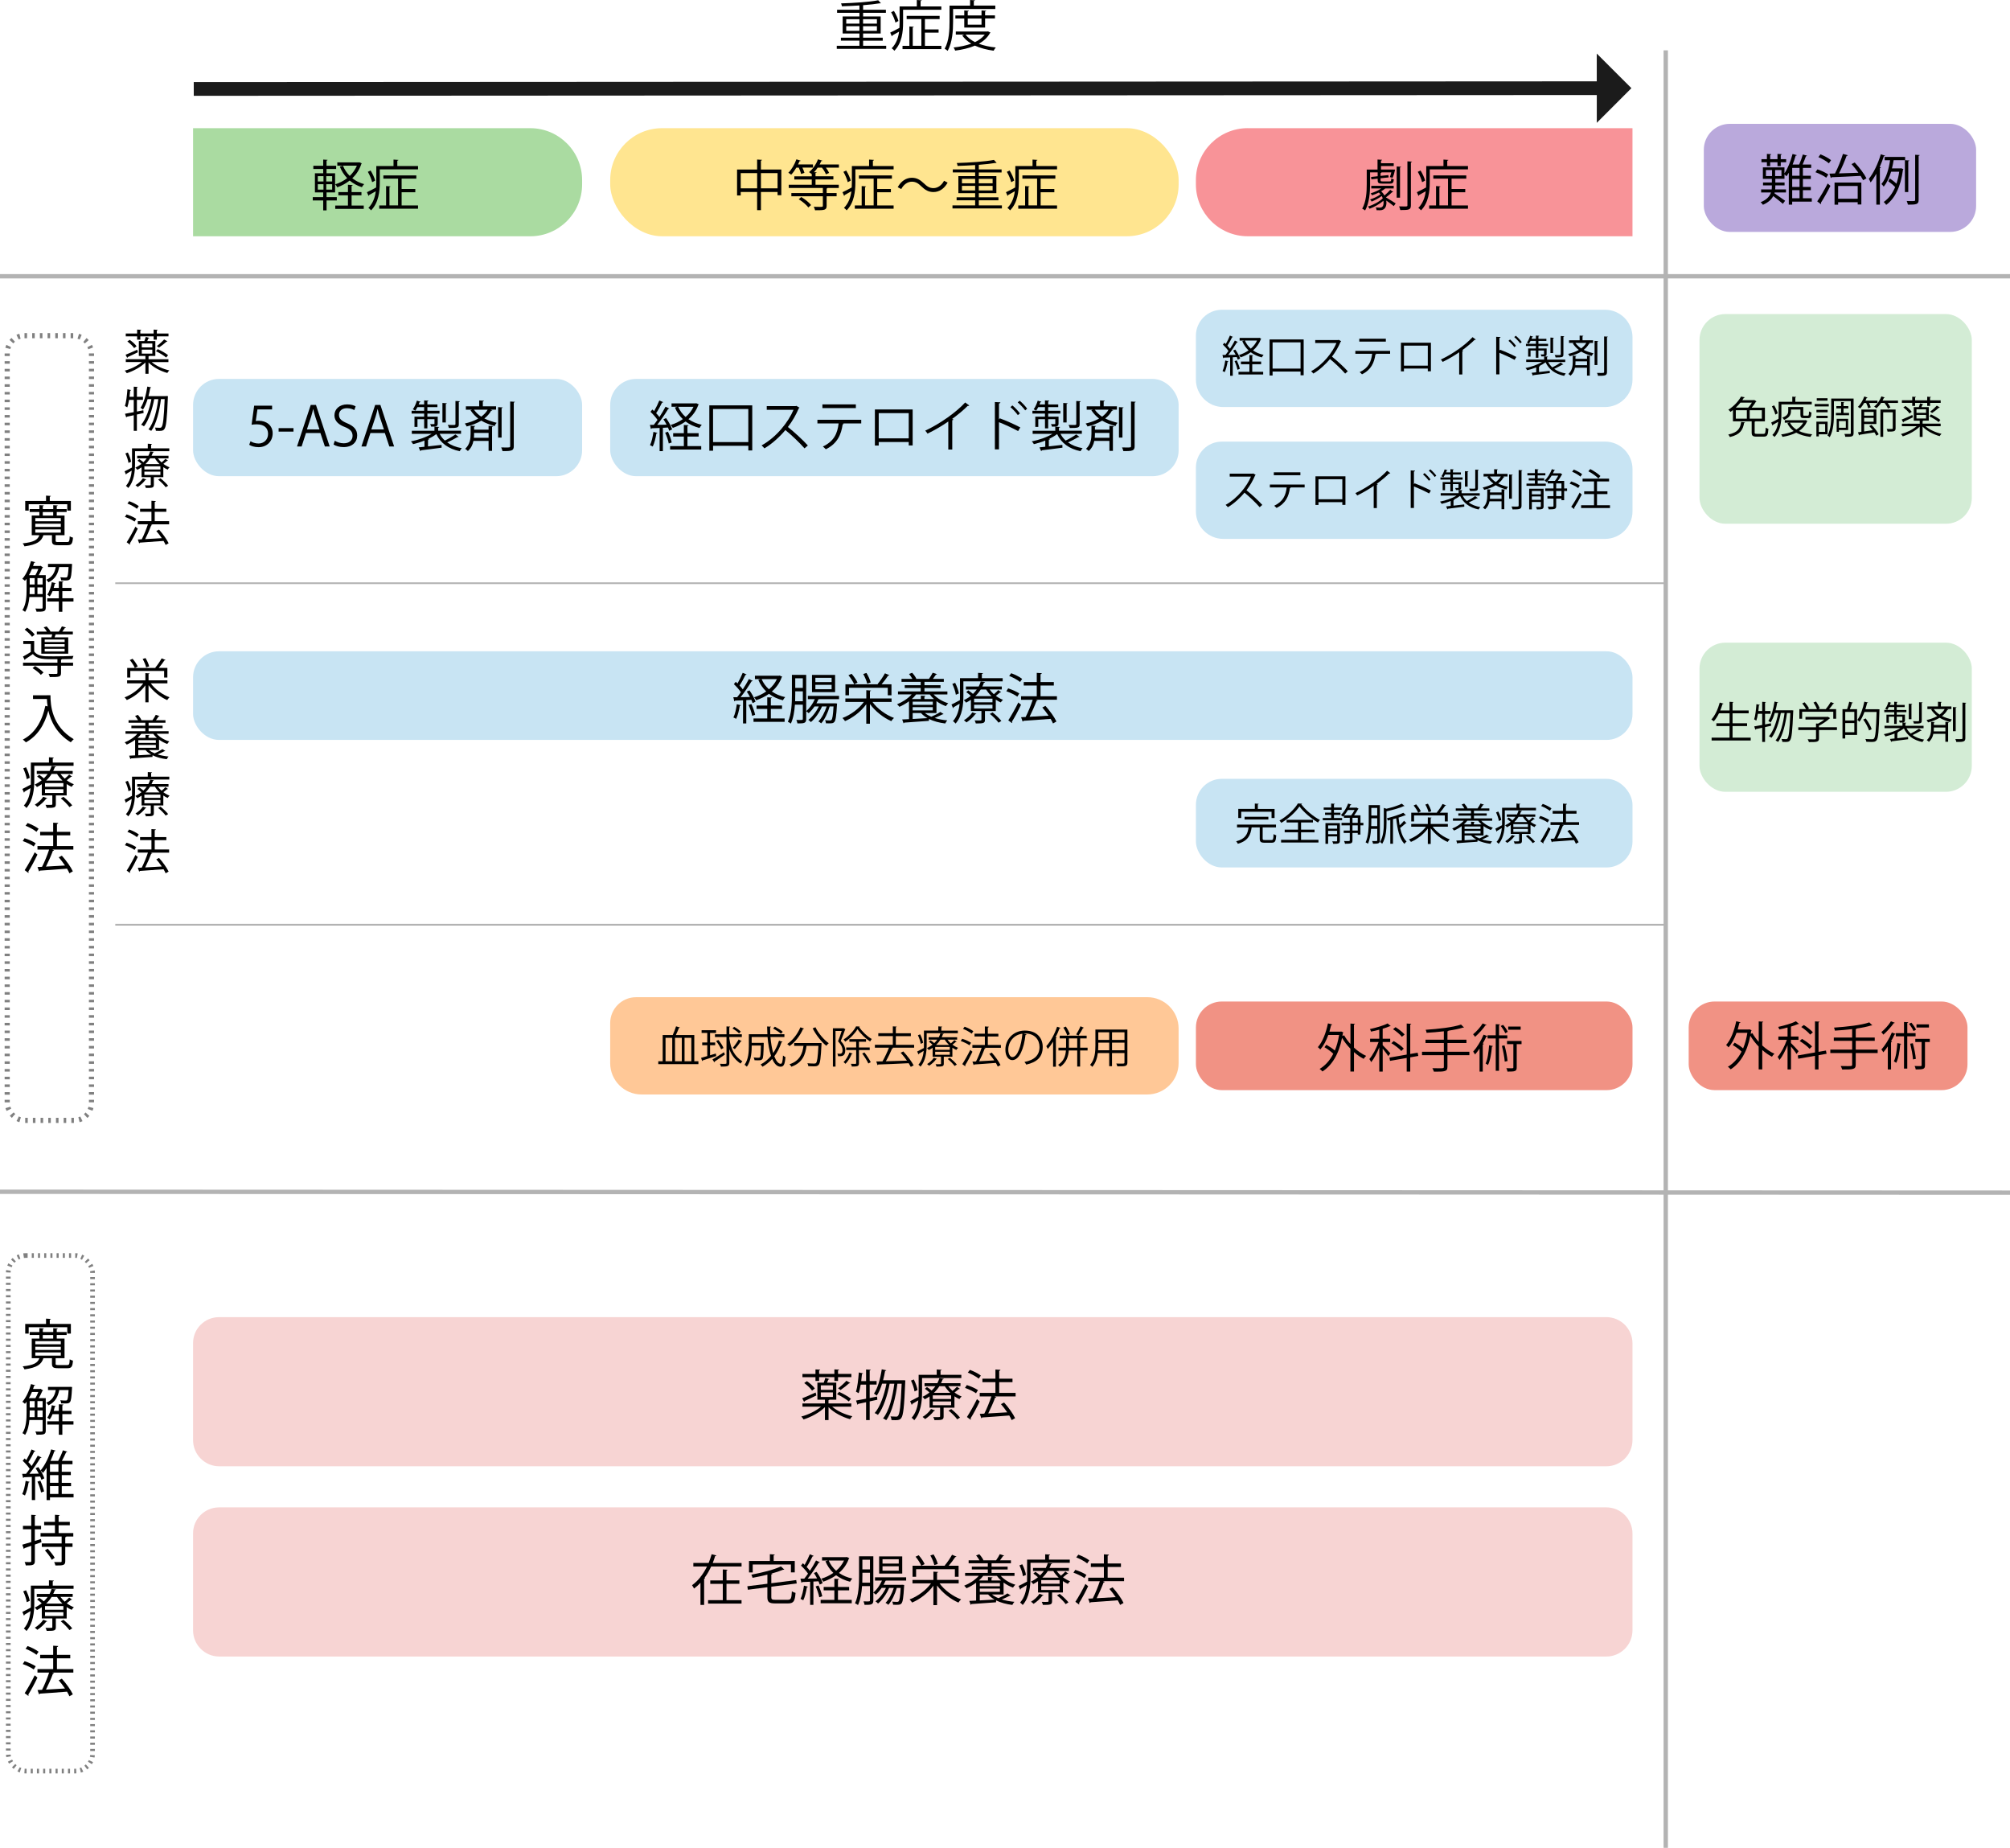 <?xml version="1.0" encoding="UTF-8"?>
<svg id="_レイヤー_2" data-name="レイヤー 2" xmlns="http://www.w3.org/2000/svg" width="825.67" height="758.89" viewBox="0 0 825.67 758.89">
  <defs>
    <style>
      .cls-1 {
        stroke-dasharray: 0 0 1.05 2.11;
        stroke-width: 2.11px;
      }

      .cls-1, .cls-2 {
        stroke: gray;
      }

      .cls-1, .cls-2, .cls-3, .cls-4 {
        fill: none;
        stroke-miterlimit: 10;
      }

      .cls-2 {
        stroke-dasharray: 0 0 .85 1.7;
        stroke-width: 1.92px;
      }

      .cls-5 {
        fill: #f89398;
      }

      .cls-6 {
        fill: #f7d4d3;
      }

      .cls-7 {
        fill: #ffe590;
      }

      .cls-8 {
        fill: #ffc897;
      }

      .cls-9 {
        fill: #baa9dc;
      }

      .cls-10 {
        fill: #aadba1;
      }

      .cls-11 {
        fill: #c8e4f3;
      }

      .cls-12 {
        fill: #d3ecd5;
      }

      .cls-13 {
        fill: #1b1b1b;
      }

      .cls-3 {
        stroke-width: .71px;
      }

      .cls-3, .cls-4 {
        stroke: #b3b3b3;
      }

      .cls-4 {
        stroke-width: 1.78px;
      }

      .cls-14 {
        fill: #ed7766;
        opacity: .8;
      }
    </style>
  </defs>
  <g id="guide">
    <g>
      <g>
        <path d="M354.54,18.8h9.49v1.25h-20.3v-1.25h9.31v-2.1h-7.61v-1.23h7.61v-1.7h-6.89V6.76h6.89v-1.5h-9.18v-1.25h9.18v-1.77c-2.4,.16-4.9,.27-7.21,.34-.02-.34-.2-.87-.34-1.19,5.31-.16,11.8-.58,15.27-1.28l1.1,1.21s-.13,.07-.22,.07c-.07,0-.13-.02-.22-.04-1.79,.31-4.23,.58-6.87,.78v1.88h9.36v1.25h-9.36v1.5h7.21v7.01h-7.21v1.7h8.06v1.23h-8.06v2.1Zm-6.92-10.92v1.84h5.42v-1.84h-5.42Zm0,4.77h5.42v-1.88h-5.42v1.88Zm12.6-4.77h-5.69v1.84h5.69v-1.84Zm0,4.77v-1.88h-5.69v1.88h5.69Z"/>
        <path d="M378.17,2.64h8.51v1.37h-15.71v5.39c0,3.51-.45,8.3-3.58,11.44-.2-.29-.78-.81-1.1-1.01,1.92-1.95,2.73-4.43,3.04-6.83-1.05,.58-2.04,1.16-2.75,1.54,0,.18-.11,.31-.22,.38l-.67-1.54c1.01-.45,2.37-1.16,3.78-1.93,.04-.72,.07-1.41,.07-2.08V2.64h7.07V0l2.01,.13c-.02,.16-.16,.27-.45,.31V2.64Zm-10.97,1.84c.81,1.3,1.61,3.04,1.86,4.14l-1.23,.65c-.25-1.12-.98-2.91-1.77-4.25l1.14-.54Zm12.74,8.95v5.39h6.74v1.34h-15.94v-1.34h2.82v-7.95l1.81,.13c-.02,.13-.13,.25-.43,.29v7.52h3.54V7.83h-6.04v-1.32h13.54v1.32h-6.04v4.25h5.62v1.34h-5.62Z"/>
        <path d="M408.86,3.69h-17.35v5.19c0,3.49-.27,8.57-2.24,12-.25-.27-.87-.69-1.23-.85,1.86-3.25,2.01-7.86,2.01-11.15V2.31h8.44V0l1.99,.13c-.02,.16-.13,.27-.45,.31v1.86h8.82v1.39Zm-3,9.2l1.01,.49c-.04,.11-.13,.18-.22,.22-1.03,1.86-2.62,3.29-4.57,4.36,2.06,.78,4.43,1.3,6.98,1.54-.34,.34-.69,.92-.9,1.32-2.82-.38-5.44-1.05-7.68-2.08-2.42,1.05-5.24,1.68-8.12,2.04-.11-.38-.4-.94-.65-1.28,2.53-.27,5.06-.76,7.28-1.57-1.54-.92-2.8-2.04-3.74-3.38l.94-.36h-3.56v-1.25h12.96l.27-.07Zm-1.19-1.57h-8.57v-3.72h-3.65v-1.25h3.65v-2.06l1.88,.13c-.02,.16-.16,.27-.45,.29v1.63h5.66v-2.06l1.92,.13c-.02,.16-.16,.27-.45,.29v1.63h4.05v1.25h-4.05v3.72Zm-8.04,2.89c.92,1.25,2.26,2.26,3.89,3.09,1.63-.81,3.02-1.81,4.01-3.09h-7.9Zm6.56-6.6h-5.66v2.51h5.66v-2.51Z"/>
      </g>
      <g>
        <path d="M22.83,222.03c0,.51,.18,.58,1.19,.58h3.51c.87,0,1.03-.25,1.1-2.35,.34,.22,.94,.45,1.34,.54-.18,2.53-.63,3.11-2.28,3.11h-3.78c-2.04,0-2.57-.38-2.57-1.88v-2.22h-3.51c-.81,2.48-2.49,3.85-7.77,4.57-.13-.36-.47-.92-.74-1.23,4.48-.47,6.18-1.41,6.85-3.34h-3.13v-8.08h3.13v-1.46h-3.98v-1.21h3.98v-1.61l1.84,.13c-.02,.16-.13,.25-.42,.29v1.19h4.28v-1.59l1.86,.11c-.02,.16-.13,.27-.42,.29v1.19h4.07v1.21h-4.07v1.46h3.2v8.08h-3.65v2.22Zm-11.04-14.95v2.62h-1.43v-3.96h8.55v-2.19l1.99,.13c-.02,.16-.16,.27-.45,.29v1.77h8.66v3.96h-1.48v-2.62H11.8Zm2.71,5.71v1.28h10.48v-1.28H14.51Zm0,2.31v1.3h10.48v-1.3H14.51Zm0,2.33v1.32h10.48v-1.32H14.51Zm3.07-7.14v1.46h4.28v-1.46h-4.28Z"/>
        <path d="M18.8,236.2v13.34c0,1.68-.94,1.68-3.78,1.68-.07-.36-.29-.94-.49-1.3,.72,.02,1.37,.04,1.84,.04,1.03,0,1.14,0,1.14-.45v-4.32h-5.44c-.18,2.13-.67,4.41-1.75,6.09-.22-.2-.81-.56-1.1-.69,1.54-2.42,1.7-5.8,1.7-8.35v-4.54c-.22,.29-.45,.58-.67,.83-.25-.22-.74-.63-1.07-.83,1.5-1.63,2.8-4.45,3.56-7.27l1.72,.47c-.04,.16-.18,.22-.45,.22-.13,.45-.27,.87-.43,1.32h2.87l.22-.07,1.03,.67c-.04,.09-.18,.13-.29,.18-.36,.87-.94,2.01-1.48,2.98h2.87Zm-4.25,0c.43-.72,.85-1.66,1.19-2.53h-2.62c-.38,.9-.78,1.75-1.23,2.53h2.66Zm-2.35,5.04v1.01c0,.54,0,1.14-.04,1.75h2.08v-2.75h-2.04Zm0-3.83v2.64h2.04v-2.64h-2.04Zm3.18,0v2.64h2.13v-2.64h-2.13Zm0,6.58h2.13v-2.75h-2.13v2.75Zm14.24-12.36c0,.16-.02,.31-.04,.47-.2,3.81-.38,5.22-.87,5.75-.29,.36-.65,.54-1.68,.54-.52,0-1.21-.02-1.9-.04-.02-.38-.16-.92-.36-1.28,.94,.11,1.81,.11,2.13,.11,.34,0,.54-.02,.67-.2,.27-.31,.45-1.39,.6-4.1h-3.85c-.47,2.48-1.46,4.9-4.43,6.27-.18-.31-.56-.81-.87-1.05,2.51-1.05,3.47-3,3.89-5.22h-3.18v-1.3h8.82l.29-.02,.78,.07Zm.56,14.08v1.34h-4.57v4.19h-1.45v-4.19h-4.75v-1.34h4.75v-2.93h-2.57c-.31,.83-.72,1.57-1.14,2.15-.25-.2-.72-.54-1.03-.72,.87-1.14,1.5-3.13,1.86-5.1l1.66,.4c-.04,.13-.18,.22-.43,.22-.13,.56-.27,1.14-.45,1.72h2.1v-2.73l1.88,.11c-.02,.16-.13,.27-.43,.31v2.31h3.74v1.32h-3.74v2.93h4.57Z"/>
        <path d="M14.04,267.55c.92,1.3,2.66,1.9,4.79,1.97,.78,.02,1.9,.04,3.13,.04,2.78,0,6.22-.07,8.22-.18-.13,.31-.36,.87-.43,1.25-1.1,.04-2.64,.07-4.28,.09-.04,.11-.16,.18-.4,.22v1.23h4.95v1.23h-4.95v2.98c0,.83-.2,1.23-.87,1.46-.69,.22-1.83,.22-3.74,.22-.07-.4-.31-.92-.51-1.32,.76,.02,1.46,.04,2.01,.04s.99-.02,1.16-.02c.38-.02,.47-.09,.47-.38v-2.98H9.47v-1.23h14.12v-1.46c-5.6,.07-8.26,.07-10.09-2.1-1.1,.78-2.19,1.52-3.16,2.13,0,.18-.04,.27-.2,.31l-.69-1.41c.96-.51,2.15-1.19,3.2-1.88v-3.29h-3.09v-1.23h4.48v4.3Zm-2.91-9.78c1.16,.78,2.51,1.95,3.11,2.82l-1.07,.94c-.58-.87-1.9-2.1-3.04-2.95l1.01-.81Zm5.64,19.39c-.67-.85-2.15-1.99-3.4-2.75l1.03-.87c1.25,.72,2.73,1.81,3.47,2.64l-1.1,.98Zm.18-15.42h4.19c.09-.38,.22-.81,.31-1.21h-6.33v-1.14h4.14c-.34-.58-.85-1.25-1.32-1.77l1.23-.36c.6,.6,1.28,1.48,1.59,2.13h3.42c.45-.65,.96-1.52,1.25-2.15l1.66,.45c-.04,.13-.2,.22-.42,.2-.27,.43-.69,.99-1.07,1.5h4.32v1.14h-7.07c-.11,.38-.27,.81-.42,1.21h5.6v6.72h-11.06v-6.72Zm9.6,1.93v-1.03h-8.19v1.03h8.19Zm0,1.93v-1.05h-8.19v1.05h8.19Zm0,1.97v-1.1h-8.19v1.1h8.19Z"/>
        <path d="M19.21,285.52h1.52c0,4.01,.52,12.69,9.56,18.06-.34,.27-.94,.9-1.21,1.28-5.82-3.54-8.24-8.66-9.22-13.03-1.61,5.98-4.52,10.45-9.22,13.05-.29-.31-.87-.87-1.25-1.14,4.95-2.57,7.83-7.34,9.25-13.86l.92,.22c-.18-1.12-.27-2.15-.29-3.04h-5.71v-1.52h5.66v-.02Z"/>
        <path d="M30.22,314.5H14.08v5.98c0,3.47-.43,8.22-3.2,11.35-.22-.29-.78-.81-1.07-1.01,1.81-2.04,2.48-4.66,2.73-7.16-.94,.58-1.81,1.1-2.48,1.48,.02,.16-.07,.31-.22,.38l-.65-1.52c.92-.43,2.15-1.07,3.47-1.79,.02-.6,.02-1.16,.02-1.72v-7.3h7.43v-2.19l2.01,.13c-.02,.16-.16,.27-.45,.31v1.75h8.55v1.32Zm-19.52,.6c.72,1.41,1.37,3.22,1.52,4.36-.92,.43-1.07,.47-1.23,.54-.16-1.16-.76-3.02-1.45-4.45l1.16-.45Zm14.15,2.75c.49,.67,1.07,1.34,1.75,1.93,.63-.51,1.39-1.23,1.81-1.7l1.19,.85c-.07,.09-.22,.13-.43,.11-.45,.38-1.14,.96-1.75,1.41,.92,.69,1.92,1.25,2.93,1.63-.31,.25-.72,.74-.92,1.07-.69-.29-1.37-.69-2.04-1.14v4.68h-4.45v3.58c0,1.46-.69,1.52-3.76,1.52-.07-.4-.31-.9-.49-1.25,.49,.02,.94,.02,1.34,.02,1.46,0,1.46-.02,1.46-.34v-3.54h-4.32v-4.63c-.6,.43-1.28,.83-1.99,1.19-.2-.34-.63-.78-.94-1.01,1.1-.51,2.06-1.12,2.89-1.79-.54-.51-1.25-1.1-1.88-1.52l.85-.72c.63,.4,1.37,.96,1.92,1.46,.6-.58,1.12-1.19,1.57-1.81h-4.48v-1.23h5.26c.36-.69,.63-1.37,.83-2.04l1.77,.2c-.04,.18-.16,.29-.45,.29-.18,.51-.38,1.03-.65,1.54h7.99v1.23h-5.01Zm-5.42,9.96c-.07,.13-.2,.2-.45,.18-.9,1.23-2.33,2.53-3.63,3.36-.25-.25-.74-.65-1.05-.87,1.25-.74,2.66-1.97,3.47-3.25l1.66,.58Zm6.6-4.7v-1.5h-7.54v1.5h7.54Zm0,2.55v-1.54h-7.54v1.54h7.54Zm-4.83-7.81c-.58,.94-1.32,1.86-2.24,2.73h6.69c-.87-.83-1.63-1.77-2.22-2.73h-2.24Zm7.32,13.61c-.72-1.01-2.24-2.55-3.56-3.6l1.12-.6c1.3,1.03,2.84,2.51,3.6,3.49l-1.16,.72Z"/>
        <path d="M10.1,344.25c1.57,.49,3.56,1.37,4.57,2.08l-.81,1.3c-.98-.74-2.95-1.68-4.52-2.22l.76-1.16Zm.04,13.12c1.16-1.77,2.87-4.77,4.12-7.34,.9,.76,1.01,.85,1.12,.94-1.14,2.42-2.64,5.22-3.74,6.94,.07,.11,.11,.22,.11,.31,0,.11-.04,.2-.11,.27l-1.5-1.12Zm1.21-19.36c1.57,.58,3.51,1.54,4.5,2.35l-.87,1.25c-.96-.81-2.89-1.86-4.48-2.48l.85-1.12Zm18.78,9.45v1.45h-8.71l.81,.27c-.07,.13-.25,.22-.51,.25-.69,1.9-1.84,4.48-2.84,6.47,2.35-.13,5.1-.27,7.81-.45-.78-1.16-1.7-2.35-2.57-3.36l1.28-.67c1.77,1.95,3.69,4.63,4.52,6.42l-1.41,.81c-.22-.56-.58-1.21-.98-1.9-4.12,.34-8.44,.63-11.15,.81-.04,.18-.18,.29-.34,.31l-.63-1.79,1.86-.09c1.03-1.99,2.19-4.88,2.91-7.07h-4.79v-1.45h6.45v-4.41h-5.35v-1.43h5.35v-3.76l2.06,.13c-.02,.22-.22,.38-.51,.43v3.2h5.46v1.43h-5.46v4.41h6.76Z"/>
      </g>
      <g>
        <path d="M69.18,148.7h-6.86c1.76,1.54,4.57,2.83,7.23,3.42-.29,.25-.62,.72-.82,1.05-2.81-.76-5.88-2.36-7.71-4.32v4.65h-1.29v-4.65c-1.89,1.91-4.98,3.57-7.66,4.41-.18-.33-.55-.78-.82-1.04,2.48-.64,5.27-1.99,7.07-3.54h-6.64v-1.15h8.05v-1.35h-2.7v-6.11h2.27c.21-.55,.45-1.23,.57-1.7l1.5,.41c-.08,.1-.2,.18-.41,.18-.12,.31-.29,.72-.47,1.11h3.32v6.11h-2.44c-.06,.08-.16,.16-.35,.18v1.17h8.16v1.15Zm-17.6-3.01c1.23-.47,3.03-1.27,4.8-2.07l.25,1.05c-1.54,.74-3.12,1.52-4.16,1.97-.02,.16-.1,.27-.21,.35l-.68-1.31Zm4.75-6.19v-1.37h-4.67v-1.15h4.67v-1.62l1.7,.1c-.02,.14-.14,.23-.39,.27v1.25h5.47v-1.62l1.7,.1c-.02,.16-.14,.23-.39,.27v1.25h4.79v1.15h-4.79v1.37h-1.31v-1.37h-5.47v1.37h-1.31Zm-1.23,3.46c-.53-.82-1.72-1.95-2.79-2.71l.94-.68c1.09,.72,2.3,1.82,2.85,2.64l-1,.76Zm3.14-1.89v1.6h4.34v-1.6h-4.34Zm0,2.52v1.64h4.34v-1.64h-4.34Zm6.56-.2c1.46,.64,3.32,1.7,4.24,2.48l-.78,.96c-.9-.8-2.73-1.89-4.2-2.6l.74-.84Zm-.37-1.27c.96-.7,2.25-1.88,2.99-2.71l1.37,.8c-.1,.12-.25,.14-.41,.12-.78,.72-2.09,1.74-3.07,2.4l-.88-.61Z"/>
        <path d="M58.98,169.63l-2.75,.61v6.7h-1.29v-6.41c-1.07,.23-2.05,.45-2.83,.61-.02,.14-.12,.25-.25,.29l-.51-1.5c.98-.16,2.23-.39,3.59-.66v-5.04h-1.93c-.2,1.17-.43,2.25-.72,3.07-.25-.18-.68-.41-.98-.55,.55-1.58,.84-4.32,1.04-6.88l1.52,.33c-.04,.14-.18,.2-.41,.21-.06,.82-.16,1.7-.25,2.54h1.74v-4.14l1.66,.1c-.02,.14-.12,.23-.37,.27v3.77h2.48v1.27h-2.48v4.8l2.64-.53,.12,1.13Zm9.32-6.99l.7,.06c0,.12-.02,.31-.04,.45-.37,9.14-.7,12.15-1.45,13.07-.37,.53-.78,.74-2.07,.74-.43,0-.92-.02-1.41-.04-.02-.39-.16-.96-.37-1.31,.88,.06,1.66,.08,2.01,.08,.33,0,.51-.06,.7-.33,.57-.66,.96-3.52,1.27-11.46h-1.52c-.57,4.73-1.91,10.29-4,13.07-.27-.21-.76-.51-1.13-.64,2.15-2.58,3.46-7.81,4.04-12.42h-1.68c-.74,4-2.25,8.75-4.2,11.17-.29-.23-.78-.49-1.17-.64,1.97-2.23,3.48-6.62,4.22-10.53h-1.56c-.51,1.66-1.15,3.16-1.91,4.3-.21-.21-.7-.55-1-.74,1.35-1.93,2.29-5.31,2.79-8.71l1.62,.35c-.04,.14-.18,.21-.43,.21-.2,1.13-.43,2.27-.72,3.36h6.99l.31-.02Z"/>
        <path d="M69.55,185.3h-14.08v5.21c0,3.03-.37,7.17-2.79,9.9-.2-.25-.68-.7-.94-.88,1.58-1.78,2.17-4.06,2.38-6.25-.82,.51-1.58,.96-2.17,1.29,.02,.14-.06,.27-.2,.33l-.57-1.33c.8-.37,1.88-.94,3.03-1.56,.02-.53,.02-1.02,.02-1.5v-6.37h6.48v-1.91l1.76,.12c-.02,.14-.14,.23-.39,.27v1.52h7.46v1.15Zm-17.03,.53c.62,1.23,1.19,2.81,1.33,3.81-.8,.37-.94,.41-1.07,.47-.14-1.02-.66-2.64-1.27-3.89l1.02-.39Zm12.34,2.4c.43,.59,.94,1.17,1.52,1.68,.55-.45,1.21-1.07,1.58-1.48l1.04,.74c-.06,.08-.2,.12-.37,.1-.39,.33-1,.84-1.52,1.23,.8,.61,1.68,1.09,2.56,1.43-.27,.21-.62,.64-.8,.94-.61-.25-1.19-.61-1.78-1v4.08h-3.89v3.12c0,1.27-.61,1.33-3.28,1.33-.06-.35-.27-.78-.43-1.09,.43,.02,.82,.02,1.17,.02,1.27,0,1.27-.02,1.27-.29v-3.09h-3.77v-4.04c-.53,.37-1.11,.72-1.74,1.04-.18-.29-.55-.68-.82-.88,.96-.45,1.8-.98,2.52-1.56-.47-.45-1.09-.96-1.64-1.33l.74-.62c.55,.35,1.19,.84,1.68,1.27,.53-.51,.98-1.04,1.37-1.58h-3.91v-1.07h4.59c.31-.61,.55-1.19,.72-1.78l1.54,.18c-.04,.16-.14,.25-.39,.25-.16,.45-.33,.9-.57,1.35h6.97v1.07h-4.38Zm-4.73,8.69c-.06,.12-.18,.18-.39,.16-.78,1.07-2.03,2.21-3.16,2.93-.21-.21-.64-.57-.92-.76,1.09-.64,2.32-1.72,3.03-2.83l1.45,.51Zm5.76-4.1v-1.31h-6.58v1.31h6.58Zm0,2.23v-1.35h-6.58v1.35h6.58Zm-4.22-6.82c-.51,.82-1.15,1.62-1.95,2.38h5.84c-.76-.72-1.43-1.54-1.93-2.38h-1.95Zm6.39,11.88c-.62-.88-1.95-2.23-3.11-3.14l.98-.53c1.13,.9,2.48,2.19,3.14,3.05l-1.02,.62Z"/>
        <path d="M51.99,211.26c1.37,.43,3.11,1.19,3.98,1.82l-.7,1.13c-.86-.64-2.58-1.46-3.95-1.93l.66-1.02Zm.04,11.45c1.02-1.54,2.5-4.16,3.59-6.41,.78,.66,.88,.74,.98,.82-1,2.11-2.3,4.55-3.26,6.05,.06,.1,.1,.2,.1,.27,0,.1-.04,.18-.1,.23l-1.31-.98Zm1.05-16.89c1.37,.51,3.07,1.35,3.93,2.05l-.76,1.09c-.84-.7-2.52-1.62-3.91-2.17l.74-.98Zm16.39,8.24v1.27h-7.6l.7,.23c-.06,.12-.21,.2-.45,.21-.61,1.66-1.6,3.91-2.48,5.64,2.05-.12,4.45-.23,6.82-.39-.68-1.02-1.48-2.05-2.25-2.93l1.11-.59c1.54,1.7,3.22,4.04,3.95,5.61l-1.23,.7c-.2-.49-.51-1.05-.86-1.66-3.59,.29-7.36,.55-9.73,.7-.04,.16-.16,.25-.29,.27l-.55-1.56,1.62-.08c.9-1.74,1.91-4.26,2.54-6.17h-4.18v-1.27h5.62v-3.85h-4.67v-1.25h4.67v-3.28l1.8,.12c-.02,.2-.2,.33-.45,.37v2.79h4.77v1.25h-4.77v3.85h5.9Z"/>
      </g>
      <g>
        <path d="M68.79,280.63h-6.88c1.78,2.46,4.84,4.69,7.73,5.74-.33,.27-.74,.78-.96,1.15-2.81-1.21-5.74-3.54-7.66-6.13v7.05h-1.31v-6.97c-1.89,2.62-4.82,4.86-7.62,6.04-.21-.33-.62-.84-.92-1.11,2.89-1.07,5.92-3.3,7.68-5.76h-6.64v-1.23h7.5v-2.97l1.68,.12c-.02,.14-.12,.23-.37,.27v2.58h7.75v1.23Zm-15.27-5.06v2.7h-1.27v-3.95h11.72l-.2-.1c.88-1.02,1.99-2.66,2.64-3.85l1.58,.66c-.1,.14-.23,.18-.43,.16-.61,.94-1.56,2.19-2.36,3.12h3.55v3.95h-1.33v-2.7h-13.91Zm1.86-1.25c-.35-.88-1.21-2.25-2.05-3.24l1.13-.53c.84,.98,1.76,2.29,2.11,3.16l-1.19,.61Zm4.39-4.06c.66,1.05,1.31,2.5,1.5,3.42l-1.23,.41c-.2-.9-.8-2.36-1.43-3.46l1.15-.37Z"/>
        <path d="M65.35,308.05h-4.14c.62,.53,1.41,.96,2.3,1.33,1.09-.47,2.42-1.17,3.22-1.72l1.17,.74c-.08,.12-.21,.12-.39,.12-.72,.39-1.82,.9-2.79,1.31,1.35,.43,2.89,.7,4.51,.86-.25,.25-.57,.76-.74,1.11-2.15-.27-4.18-.8-5.82-1.62l-.04,.68c-3.22,.25-6.68,.49-8.83,.62-.02,.16-.14,.23-.25,.25l-.49-1.39c.7-.04,1.52-.06,2.44-.12v-6.41c-1.07,.8-2.27,1.48-3.44,1.99-.2-.25-.59-.7-.84-.92,1.89-.76,3.91-2.01,5.21-3.54h-4.88v-1.05h8.14v-1.23h-5.72v-1.02h5.72v-1.21h-6.88v-1.05h3.89c-.31-.57-.78-1.25-1.21-1.76l1.13-.43c.61,.62,1.23,1.52,1.48,2.13l-.14,.06h4.75l-.06-.02c.45-.61,1.02-1.56,1.33-2.19l1.56,.53c-.06,.12-.2,.16-.39,.16-.29,.43-.7,1.04-1.09,1.52h3.91v1.05h-6.93v1.21h5.76v1.02h-5.76v1.23h8.22v1.05h-4.94c1.27,1.41,3.26,2.6,5.23,3.16-.27,.25-.64,.72-.84,1.04-1.17-.41-2.34-1.04-3.38-1.8v4.28Zm-.9-5.02c-.59-.51-1.09-1.07-1.5-1.66h-4.9c-.43,.59-.96,1.13-1.54,1.66h3.24v-1.21l1.64,.1c-.02,.14-.12,.23-.37,.27v.84h3.44Zm-7.64,.94v1.13h7.21v-1.13h-7.21Zm0,3.14h7.21v-1.17h-7.21v1.17Zm0,.94v2.13c1.64-.1,3.48-.2,5.29-.29-.92-.53-1.7-1.13-2.32-1.84h-2.97Z"/>
        <path d="M69.55,320.14h-14.08v5.21c0,3.03-.37,7.17-2.79,9.9-.2-.25-.68-.7-.94-.88,1.58-1.78,2.17-4.06,2.38-6.25-.82,.51-1.58,.96-2.17,1.29,.02,.14-.06,.27-.2,.33l-.57-1.33c.8-.37,1.88-.94,3.03-1.56,.02-.53,.02-1.02,.02-1.5v-6.37h6.48v-1.91l1.76,.12c-.02,.14-.14,.23-.39,.27v1.52h7.46v1.15Zm-17.03,.53c.62,1.23,1.19,2.81,1.33,3.81-.8,.37-.94,.41-1.07,.47-.14-1.02-.66-2.64-1.27-3.89l1.02-.39Zm12.34,2.4c.43,.59,.94,1.17,1.52,1.68,.55-.45,1.21-1.07,1.58-1.48l1.04,.74c-.06,.08-.2,.12-.37,.1-.39,.33-1,.84-1.52,1.23,.8,.61,1.68,1.09,2.56,1.43-.27,.21-.62,.64-.8,.94-.61-.25-1.19-.61-1.78-1v4.08h-3.89v3.12c0,1.27-.61,1.33-3.28,1.33-.06-.35-.27-.78-.43-1.09,.43,.02,.82,.02,1.17,.02,1.27,0,1.27-.02,1.27-.29v-3.09h-3.77v-4.04c-.53,.37-1.11,.72-1.74,1.04-.18-.29-.55-.68-.82-.88,.96-.45,1.8-.98,2.52-1.56-.47-.45-1.09-.96-1.64-1.33l.74-.62c.55,.35,1.19,.84,1.68,1.27,.53-.51,.98-1.04,1.37-1.58h-3.91v-1.07h4.59c.31-.61,.55-1.19,.72-1.78l1.54,.18c-.04,.16-.14,.25-.39,.25-.16,.45-.33,.9-.57,1.35h6.97v1.07h-4.38Zm-4.73,8.69c-.06,.12-.18,.18-.39,.16-.78,1.07-2.03,2.21-3.16,2.93-.21-.21-.64-.57-.92-.76,1.09-.64,2.32-1.72,3.03-2.83l1.45,.51Zm5.76-4.1v-1.31h-6.58v1.31h6.58Zm0,2.23v-1.35h-6.58v1.35h6.58Zm-4.22-6.82c-.51,.82-1.15,1.62-1.95,2.38h5.84c-.76-.72-1.43-1.54-1.93-2.38h-1.95Zm6.39,11.88c-.62-.88-1.95-2.23-3.11-3.14l.98-.53c1.13,.9,2.48,2.19,3.14,3.05l-1.02,.62Z"/>
        <path d="M51.99,346.1c1.37,.43,3.11,1.19,3.98,1.82l-.7,1.13c-.86-.64-2.58-1.46-3.95-1.93l.66-1.02Zm.04,11.45c1.02-1.54,2.5-4.16,3.59-6.41,.78,.66,.88,.74,.98,.82-1,2.11-2.3,4.55-3.26,6.05,.06,.1,.1,.2,.1,.27,0,.1-.04,.18-.1,.23l-1.31-.98Zm1.05-16.89c1.37,.51,3.07,1.35,3.93,2.05l-.76,1.09c-.84-.7-2.52-1.62-3.91-2.17l.74-.98Zm16.39,8.24v1.27h-7.6l.7,.23c-.06,.12-.21,.2-.45,.21-.61,1.66-1.6,3.91-2.48,5.64,2.05-.12,4.45-.23,6.82-.39-.68-1.02-1.48-2.05-2.25-2.93l1.11-.59c1.54,1.7,3.22,4.04,3.95,5.61l-1.23,.7c-.2-.49-.51-1.05-.86-1.66-3.59,.29-7.36,.55-9.73,.7-.04,.16-.16,.25-.29,.27l-.55-1.56,1.62-.08c.9-1.74,1.91-4.26,2.54-6.17h-4.18v-1.27h5.62v-3.85h-4.67v-1.25h4.67v-3.28l1.8,.12c-.02,.2-.2,.33-.45,.37v2.79h4.77v1.25h-4.77v3.85h5.9Z"/>
      </g>
      <g>
        <path d="M22.83,560.03c0,.51,.18,.58,1.19,.58h3.51c.87,0,1.03-.25,1.1-2.35,.34,.22,.94,.45,1.34,.54-.18,2.53-.63,3.11-2.28,3.11h-3.78c-2.04,0-2.57-.38-2.57-1.88v-2.22h-3.51c-.81,2.48-2.49,3.85-7.77,4.57-.13-.36-.47-.92-.74-1.23,4.48-.47,6.18-1.41,6.85-3.34h-3.13v-8.08h3.13v-1.46h-3.98v-1.21h3.98v-1.61l1.84,.13c-.02,.16-.13,.25-.42,.29v1.19h4.28v-1.59l1.86,.11c-.02,.16-.13,.27-.42,.29v1.19h4.07v1.21h-4.07v1.46h3.2v8.08h-3.65v2.22Zm-11.04-14.95v2.62h-1.43v-3.96h8.55v-2.19l1.99,.13c-.02,.16-.16,.27-.45,.29v1.77h8.66v3.96h-1.48v-2.62H11.8Zm2.71,5.71v1.28h10.48v-1.28H14.51Zm0,2.31v1.3h10.48v-1.3H14.51Zm0,2.33v1.32h10.48v-1.32H14.51Zm3.07-7.14v1.46h4.28v-1.46h-4.28Z"/>
        <path d="M18.8,574.2v13.34c0,1.68-.94,1.68-3.78,1.68-.07-.36-.29-.94-.49-1.3,.72,.02,1.37,.04,1.84,.04,1.03,0,1.14,0,1.14-.45v-4.32h-5.44c-.18,2.13-.67,4.41-1.75,6.09-.22-.2-.81-.56-1.1-.69,1.54-2.42,1.7-5.8,1.7-8.35v-4.54c-.22,.29-.45,.58-.67,.83-.25-.22-.74-.63-1.07-.83,1.5-1.63,2.8-4.45,3.56-7.27l1.72,.47c-.04,.16-.18,.22-.45,.22-.13,.45-.27,.87-.43,1.32h2.87l.22-.07,1.03,.67c-.04,.09-.18,.13-.29,.18-.36,.87-.94,2.01-1.48,2.98h2.87Zm-4.25,0c.43-.72,.85-1.66,1.19-2.53h-2.62c-.38,.9-.78,1.75-1.23,2.53h2.66Zm-2.35,5.04v1.01c0,.54,0,1.14-.04,1.75h2.08v-2.75h-2.04Zm0-3.83v2.64h2.04v-2.64h-2.04Zm3.18,0v2.64h2.13v-2.64h-2.13Zm0,6.58h2.13v-2.75h-2.13v2.75Zm14.24-12.36c0,.16-.02,.31-.04,.47-.2,3.81-.38,5.22-.87,5.75-.29,.36-.65,.54-1.68,.54-.52,0-1.21-.02-1.9-.04-.02-.38-.16-.92-.36-1.28,.94,.11,1.81,.11,2.13,.11,.34,0,.54-.02,.67-.2,.27-.31,.45-1.39,.6-4.1h-3.85c-.47,2.48-1.46,4.9-4.43,6.27-.18-.31-.56-.81-.87-1.05,2.51-1.05,3.47-3,3.89-5.22h-3.18v-1.3h8.82l.29-.02,.78,.07Zm.56,14.08v1.34h-4.57v4.19h-1.45v-4.19h-4.75v-1.34h4.75v-2.93h-2.57c-.31,.83-.72,1.57-1.14,2.15-.25-.2-.72-.54-1.03-.72,.87-1.14,1.5-3.13,1.86-5.1l1.66,.4c-.04,.13-.18,.22-.43,.22-.13,.56-.27,1.14-.45,1.72h2.1v-2.73l1.88,.11c-.02,.16-.13,.27-.43,.31v2.31h3.74v1.32h-3.74v2.93h4.57Z"/>
        <path d="M15.94,605.22c-.4-.76-.85-1.54-1.32-2.22l1.12-.49c1.03,1.43,2.1,3.38,2.48,4.63l-1.21,.58c-.11-.4-.29-.85-.51-1.34-.69,.04-1.41,.07-2.08,.11v9.58h-1.34v-9.51c-1.25,.07-2.37,.11-3.27,.13-.02,.18-.16,.25-.31,.29l-.4-1.68h1.57c.49-.6,1.01-1.3,1.54-2.06-.69-1.03-1.86-2.35-2.89-3.31l.78-.96c.22,.2,.47,.43,.72,.67,.76-1.3,1.63-3.09,2.13-4.36l1.59,.67c-.07,.13-.22,.2-.47,.2-.58,1.25-1.57,3.09-2.42,4.34,.51,.54,.99,1.1,1.34,1.59,.96-1.46,1.86-2.98,2.51-4.25l1.57,.74c-.07,.11-.25,.2-.49,.2-1.14,1.9-2.93,4.57-4.5,6.51l3.87-.07Zm-3.74,3.38c-.07,.13-.2,.22-.45,.22-.31,1.9-.83,4.05-1.5,5.37-.31-.2-.81-.43-1.12-.58,.65-1.25,1.12-3.4,1.41-5.44l1.66,.43Zm4.66,4.34c-.2-1.21-.83-3.07-1.48-4.45l1.19-.38c.67,1.41,1.3,3.2,1.54,4.41l-1.25,.43Zm13.36,.6v1.39h-9.69v1.16h-1.39v-13.25c-.47,.74-.96,1.46-1.5,2.08-.22-.31-.67-.78-.96-1.03,1.92-2.28,3.54-5.82,4.34-8.64l1.79,.49c-.02,.16-.2,.25-.47,.25-.4,1.21-.96,2.6-1.61,3.98h3.18c.69-1.25,1.5-3.07,1.93-4.34l1.83,.54c-.07,.13-.25,.22-.49,.22-.45,1.03-1.12,2.44-1.77,3.58h4.37v1.37h-4.41v3.11h3.72v1.37h-3.72v3.16h3.81v1.37h-3.81v3.2h4.86Zm-6.22-9.09v-3.11h-3.47v3.11h3.47Zm0,4.52v-3.16h-3.47v3.16h3.47Zm-3.47,1.37v3.2h3.47v-3.2h-3.47Z"/>
        <path d="M16.83,632.07l.2,1.3-2.71,.96v6.76c0,1.61-.74,1.86-3.72,1.81-.07-.36-.29-.99-.49-1.39,1.05,.02,2.01,.02,2.3,.02,.29-.02,.43-.11,.43-.43v-6.25c-1.05,.36-2.01,.69-2.78,.94,0,.18-.11,.31-.27,.36l-.63-1.77c1.01-.27,2.28-.65,3.67-1.07v-5.26h-3.4v-1.41h3.4v-4.52l1.92,.11c-.02,.18-.13,.27-.45,.31v4.1h2.57v1.41h-2.57v4.79l2.51-.78Zm13.27-1.03h-2.84c-.07,.13-.18,.25-.45,.29v2.55h2.98v1.39h-2.98v5.89c0,1.72-.87,1.77-4.05,1.77-.07-.4-.29-.98-.51-1.41,.63,.02,1.21,.02,1.68,.02h.99c.31,0,.4-.09,.4-.38v-5.89h-8.15v-1.39h8.15v-2.84h-8.66v-1.41h5.91v-3.22h-4.43v-1.39h4.43v-2.91l1.95,.13c-.02,.16-.16,.27-.45,.31v2.46h4.61v1.39h-4.61v3.22h6.04v1.41Zm-8.82,9.56c-.52-1.05-1.75-2.69-2.82-3.85l1.14-.72c1.05,1.14,2.31,2.71,2.87,3.72l-1.19,.85Z"/>
        <path d="M30.22,652.5H14.08v5.98c0,3.47-.43,8.22-3.2,11.35-.22-.29-.78-.81-1.07-1.01,1.81-2.04,2.48-4.66,2.73-7.16-.94,.58-1.81,1.1-2.48,1.48,.02,.16-.07,.31-.22,.38l-.65-1.52c.92-.43,2.15-1.07,3.47-1.79,.02-.6,.02-1.16,.02-1.72v-7.3h7.43v-2.19l2.01,.13c-.02,.16-.16,.27-.45,.31v1.75h8.55v1.32Zm-19.52,.6c.72,1.41,1.37,3.22,1.52,4.36-.92,.43-1.07,.47-1.23,.54-.16-1.16-.76-3.02-1.45-4.45l1.16-.45Zm14.15,2.75c.49,.67,1.07,1.34,1.75,1.93,.63-.51,1.39-1.23,1.81-1.7l1.19,.85c-.07,.09-.22,.13-.43,.11-.45,.38-1.14,.96-1.75,1.41,.92,.69,1.92,1.25,2.93,1.63-.31,.25-.72,.74-.92,1.07-.69-.29-1.37-.69-2.04-1.14v4.68h-4.45v3.58c0,1.46-.69,1.52-3.76,1.52-.07-.4-.31-.9-.49-1.25,.49,.02,.94,.02,1.34,.02,1.46,0,1.46-.02,1.46-.34v-3.54h-4.32v-4.63c-.6,.43-1.28,.83-1.99,1.19-.2-.34-.63-.78-.94-1.01,1.1-.51,2.06-1.12,2.89-1.79-.54-.51-1.25-1.1-1.88-1.52l.85-.72c.63,.4,1.37,.96,1.92,1.45,.6-.58,1.12-1.19,1.57-1.81h-4.48v-1.23h5.26c.36-.69,.63-1.37,.83-2.04l1.77,.2c-.04,.18-.16,.29-.45,.29-.18,.51-.38,1.03-.65,1.54h7.99v1.23h-5.01Zm-5.42,9.96c-.07,.13-.2,.2-.45,.18-.9,1.23-2.33,2.53-3.63,3.36-.25-.25-.74-.65-1.05-.87,1.25-.74,2.66-1.97,3.47-3.25l1.66,.58Zm6.6-4.7v-1.5h-7.54v1.5h7.54Zm0,2.55v-1.54h-7.54v1.54h7.54Zm-4.83-7.81c-.58,.94-1.32,1.86-2.24,2.73h6.69c-.87-.83-1.63-1.77-2.22-2.73h-2.24Zm7.32,13.61c-.72-1.01-2.24-2.55-3.56-3.6l1.12-.6c1.3,1.03,2.84,2.51,3.6,3.49l-1.16,.72Z"/>
        <path d="M10.1,682.25c1.57,.49,3.56,1.37,4.57,2.08l-.81,1.3c-.98-.74-2.95-1.68-4.52-2.22l.76-1.16Zm.04,13.12c1.16-1.77,2.87-4.77,4.12-7.34,.9,.76,1.01,.85,1.12,.94-1.14,2.42-2.64,5.22-3.74,6.94,.07,.11,.11,.22,.11,.31,0,.11-.04,.2-.11,.27l-1.5-1.12Zm1.21-19.36c1.57,.58,3.51,1.54,4.5,2.35l-.87,1.25c-.96-.81-2.89-1.86-4.48-2.48l.85-1.12Zm18.78,9.45v1.45h-8.71l.81,.27c-.07,.13-.25,.22-.51,.25-.69,1.9-1.84,4.48-2.84,6.47,2.35-.13,5.1-.27,7.81-.45-.78-1.16-1.7-2.35-2.57-3.36l1.28-.67c1.77,1.95,3.69,4.63,4.52,6.42l-1.41,.81c-.22-.56-.58-1.21-.98-1.9-4.12,.34-8.44,.63-11.15,.81-.04,.18-.18,.29-.34,.31l-.63-1.79,1.86-.09c1.03-1.99,2.19-4.88,2.91-7.07h-4.79v-1.45h6.45v-4.41h-5.35v-1.43h5.35v-3.76l2.06,.13c-.02,.22-.22,.38-.51,.43v3.2h5.46v1.43h-5.46v4.41h6.76Z"/>
      </g>
      <polygon class="cls-13" points="79.6 39.35 655.93 39.03 655.93 50.44 670.15 36.21 655.92 21.99 655.92 33.4 79.59 33.72 79.6 39.35"/>
      <line class="cls-4" x1="0" y1="113.46" x2="825.67" y2="113.46"/>
      <line class="cls-4" x1="0" y1="489.44" x2="825.67" y2="489.81"/>
      <line class="cls-4" x1="684.26" y1="20.67" x2="684.26" y2="758.89"/>
      <path class="cls-10" d="M79.31,52.64H217.81c11.76,0,21.31,9.55,21.31,21.31v1.78c0,11.76-9.55,21.31-21.31,21.31H79.31V52.64h0Z"/>
      <rect class="cls-7" x="250.66" y="52.64" width="233.5" height="44.39" rx="21.31" ry="21.31"/>
      <path class="cls-5" d="M512.56,52.64h158.03v44.39h-158.03c-11.76,0-21.31-9.55-21.31-21.31v-1.78c0-11.76,9.55-21.31,21.31-21.31Z"/>
      <g>
        <path d="M138.36,82.32h-4.21v4.07h-1.39v-4.07h-4.28v-1.37h4.28v-1.93h-3.4v-7.86h3.4v-1.75h-4.05v-1.34h4.05v-2.53l1.81,.11c-.02,.16-.16,.25-.43,.29v2.13h3.94v1.34h-3.94v1.75h3.51v7.86h-3.51v1.93h4.21v1.37Zm-7.81-9.96v2.17h2.33v-2.17h-2.33Zm0,3.29v2.22h2.33v-2.22h-2.33Zm5.89-1.12v-2.17h-2.42v2.17h2.42Zm0,3.34v-2.22h-2.42v2.22h2.42Zm4.43-9.83c.65,1.59,1.59,3.02,2.8,4.21,1.23-1.19,2.26-2.6,2.93-4.21h-8.04v-1.34h8.82l.27-.04,.96,.43c-.04,.11-.11,.18-.18,.25-.78,2.37-2.08,4.32-3.72,5.86,1.39,1.1,3.04,1.93,4.88,2.42-.31,.31-.74,.87-.94,1.25-1.9-.58-3.58-1.52-5.01-2.73-1.54,1.23-3.29,2.15-5.1,2.78-.18-.38-.54-.92-.83-1.23,1.72-.51,3.4-1.37,4.9-2.53-1.28-1.34-2.31-2.93-3.02-4.75l1.28-.36Zm3.56,12.18v4.19h4.99v1.37h-11.71v-1.37h5.22v-4.19h-3.94v-1.32h3.94v-3.02l1.95,.13c-.02,.16-.16,.27-.45,.31v2.57h4.05v1.32h-4.05Z"/>
        <path d="M163.21,68.19h8.51v1.37h-15.71v5.39c0,3.51-.45,8.3-3.58,11.44-.2-.29-.78-.81-1.1-1.01,1.92-1.95,2.73-4.43,3.04-6.83-1.05,.58-2.04,1.16-2.75,1.54,0,.18-.11,.31-.22,.38l-.67-1.54c1.01-.45,2.37-1.16,3.78-1.93,.04-.72,.07-1.41,.07-2.08v-6.74h7.07v-2.64l2.01,.13c-.02,.16-.16,.27-.45,.31v2.19Zm-10.97,1.84c.81,1.3,1.61,3.04,1.86,4.14l-1.23,.65c-.25-1.12-.98-2.91-1.77-4.25l1.14-.54Zm12.74,8.95v5.39h6.74v1.34h-15.94v-1.34h2.82v-7.95l1.81,.13c-.02,.13-.13,.25-.43,.29v7.52h3.54v-10.99h-6.04v-1.32h13.54v1.32h-6.04v4.25h5.62v1.34h-5.62Z"/>
      </g>
      <g>
        <path d="M312.58,69.63h8.37v10.54h-1.54v-1.32h-6.83v7.45h-1.57v-7.45h-6.74v1.43h-1.5v-10.66h8.24v-4.1l2.01,.13c-.02,.16-.16,.27-.45,.31v3.65Zm-8.3,7.72h6.74v-6.25h-6.74v6.25Zm8.3,0h6.83v-6.25h-6.83v6.25Z"/>
        <path d="M329.07,71.46c-.13-.67-.54-1.75-.96-2.62h-.98c-.65,1.12-1.39,2.15-2.13,2.91-.29-.25-.81-.6-1.16-.81,1.3-1.25,2.57-3.4,3.31-5.51l1.75,.56c-.07,.16-.25,.22-.47,.2-.18,.45-.38,.9-.6,1.34h6.13v1.3h-4.34c.36,.76,.67,1.59,.83,2.15l-1.37,.47Zm15.54-3.92v1.3h-5.35c.56,.76,1.07,1.57,1.32,2.17l-1.3,.58c-.27-.76-.94-1.88-1.66-2.75h-1.72c-.47,.69-.98,1.32-1.52,1.88l1.07,.07c-.02,.16-.13,.25-.45,.29v1.32h7.34v1.3h-7.34v2.17h9.56v1.32h-4.59c-.04,.11-.16,.18-.4,.25v1.84h4.1v1.32h-4.1v3.94c0,1.79-.96,1.81-4.75,1.81-.07-.43-.34-1.01-.54-1.43,.92,.02,1.75,.04,2.33,.04,1.25,0,1.41,0,1.41-.47v-3.89h-12.94v-1.32h12.94v-2.08h-14.01v-1.32h9.45v-2.17h-7.16v-1.3h7.16v-.92c-.29-.25-.81-.6-1.12-.81,1.48-1.16,2.91-3.16,3.67-5.24l1.79,.54c-.07,.18-.27,.22-.47,.2-.18,.45-.4,.92-.65,1.37h7.92Zm-12.54,17.66c-.76-1.03-2.46-2.46-3.98-3.38l1.05-.9c1.48,.87,3.22,2.24,4.03,3.29l-1.1,.98Z"/>
        <path d="M358.57,68.19h8.51v1.37h-15.71v5.39c0,3.51-.45,8.3-3.58,11.44-.2-.29-.78-.81-1.1-1.01,1.92-1.95,2.73-4.43,3.04-6.83-1.05,.58-2.04,1.16-2.75,1.54,0,.18-.11,.31-.22,.38l-.67-1.54c1.01-.45,2.37-1.16,3.78-1.93,.04-.72,.07-1.41,.07-2.08v-6.74h7.07v-2.64l2.01,.13c-.02,.16-.16,.27-.45,.31v2.19Zm-10.97,1.84c.81,1.3,1.61,3.04,1.86,4.14l-1.23,.65c-.25-1.12-.98-2.91-1.77-4.25l1.14-.54Zm12.74,8.95v5.39h6.74v1.34h-15.94v-1.34h2.82v-7.95l1.81,.13c-.02,.13-.13,.25-.43,.29v7.52h3.54v-10.99h-6.04v-1.32h13.54v1.32h-6.04v4.25h5.62v1.34h-5.62Z"/>
        <path d="M389.27,75c-1.41,2.53-3.47,3.87-5.82,3.87-2.01,0-3.42-.83-4.99-2.35-1.23-1.19-2.24-1.9-3.9-1.9-1.81,0-3.4,1.23-4.34,3.02l-1.46-.76c1.41-2.53,3.47-3.87,5.82-3.87,2.01,0,3.42,.83,4.99,2.35,1.23,1.19,2.26,1.9,3.89,1.9,1.81,0,3.4-1.23,4.34-3.02l1.46,.76Z"/>
        <path d="M402.07,84.36h9.49v1.25h-20.3v-1.25h9.31v-2.1h-7.61v-1.23h7.61v-1.7h-6.89v-7.01h6.89v-1.5h-9.18v-1.25h9.18v-1.77c-2.4,.16-4.9,.27-7.21,.34-.02-.34-.2-.87-.34-1.19,5.31-.16,11.8-.58,15.27-1.28l1.1,1.21s-.13,.07-.22,.07c-.07,0-.13-.02-.22-.04-1.79,.31-4.23,.58-6.87,.78v1.88h9.36v1.25h-9.36v1.5h7.21v7.01h-7.21v1.7h8.06v1.23h-8.06v2.1Zm-6.92-10.92v1.84h5.42v-1.84h-5.42Zm0,4.77h5.42v-1.88h-5.42v1.88Zm12.6-4.77h-5.69v1.84h5.69v-1.84Zm0,4.77v-1.88h-5.69v1.88h5.69Z"/>
        <path d="M425.71,68.19h8.51v1.37h-15.71v5.39c0,3.51-.45,8.3-3.58,11.44-.2-.29-.78-.81-1.1-1.01,1.92-1.95,2.73-4.43,3.04-6.83-1.05,.58-2.04,1.16-2.75,1.54,0,.18-.11,.31-.22,.38l-.67-1.54c1.01-.45,2.37-1.16,3.78-1.93,.04-.72,.07-1.41,.07-2.08v-6.74h7.07v-2.64l2.01,.13c-.02,.16-.16,.27-.45,.31v2.19Zm-10.97,1.84c.81,1.3,1.61,3.04,1.86,4.14l-1.23,.65c-.25-1.12-.98-2.91-1.77-4.25l1.14-.54Zm12.74,8.95v5.39h6.74v1.34h-15.94v-1.34h2.82v-7.95l1.81,.13c-.02,.13-.13,.25-.43,.29v7.52h3.54v-10.99h-6.04v-1.32h13.54v1.32h-6.04v4.25h5.62v1.34h-5.62Z"/>
      </g>
      <g>
        <path d="M562.8,70.81v4.88c0,3.2-.29,7.68-2.04,10.74-.25-.22-.85-.58-1.19-.72,1.68-2.95,1.86-7.03,1.86-10.03v-6.04h4.43v-4.12l1.86,.11c-.02,.16-.13,.27-.43,.31v1.1h5.22v1.16h-5.22v1.43h5.01l.76,.02s-.02,.18-.04,.25c-.22,1.05-.58,2.33-.98,3.11l-1.12-.27c.22-.51,.43-1.23,.6-1.95h-4.32v.02h.31c-.02,.13-.13,.25-.4,.29v1.14l3.2-.34,.13,.96-3.33,.36v.74c0,.45,.13,.54,.9,.54h2.8c.56,0,.67-.16,.72-1.23,.27,.18,.69,.31,1.03,.38-.11,1.39-.47,1.75-1.59,1.75h-3.07c-1.99,0-1.99-.4-1.99-2.04l-2.57,.29-.13-.98,2.71-.29v-1.59h-3.11Zm6.45,6.58c-.07,.04-.18,.07-.31,.07-.4,.36-.94,.74-1.57,1.1,.58,.54,1.01,1.12,1.34,1.72,.85-.69,1.79-1.63,2.37-2.31l1.23,.85c-.11,.11-.29,.16-.45,.11-.65,.63-1.66,1.5-2.55,2.13,1.12,.65,3.38,2.06,4.01,2.48l-.78,1.1c-.58-.51-1.97-1.5-3.09-2.28,.04,.31,.07,.63,.07,.92,0,1.43-.54,3.07-2.64,3.07-.38,0-.9,0-1.41-.02-.02-.31-.13-.83-.36-1.14,.63,.07,1.19,.09,1.54,.09,.76,0,1.7-.2,1.7-2.04,0-.25-.02-.51-.07-.78-1.5,1.3-3.76,2.57-5.69,3.27-.13-.27-.43-.67-.65-.92,2.13-.6,4.7-2.01,6.07-3.36-.11-.31-.25-.63-.43-.94-1.14,.85-2.8,1.75-4.14,2.28-.13-.27-.4-.67-.65-.87,1.43-.43,3.27-1.3,4.3-2.13-.2-.25-.43-.49-.67-.72-.92,.45-1.9,.85-2.82,1.14-.11-.22-.36-.6-.54-.81,1.48-.45,3.22-1.19,4.34-2.01h-4.1v-1.07h9.2v1.07h-3.27Zm6.27-8.91c-.02,.16-.13,.25-.42,.29v12.4h-1.37v-12.8l1.79,.11Zm2.62-2.22l1.86,.11c-.02,.16-.13,.27-.43,.29v17.62c0,1.9-.76,1.99-4.36,1.99-.07-.4-.29-1.1-.49-1.52,.78,.02,1.52,.04,2.08,.04,1.25,0,1.34,0,1.34-.51v-18.02Z"/>
        <path d="M594.51,68.19h8.51v1.37h-15.71v5.39c0,3.51-.45,8.3-3.58,11.44-.2-.29-.78-.81-1.1-1.01,1.92-1.95,2.73-4.43,3.04-6.83-1.05,.58-2.04,1.16-2.75,1.54,0,.18-.11,.31-.22,.38l-.67-1.54c1.01-.45,2.37-1.16,3.78-1.93,.04-.72,.07-1.41,.07-2.08v-6.74h7.07v-2.64l2.01,.13c-.02,.16-.16,.27-.45,.31v2.19Zm-10.97,1.84c.81,1.3,1.61,3.04,1.86,4.14l-1.23,.65c-.25-1.12-.98-2.91-1.77-4.25l1.14-.54Zm12.74,8.95v5.39h6.74v1.34h-15.94v-1.34h2.82v-7.95l1.81,.13c-.02,.13-.13,.25-.43,.29v7.52h3.54v-10.99h-6.04v-1.32h13.54v1.32h-6.04v4.25h5.62v1.34h-5.62Z"/>
      </g>
      <rect class="cls-9" x="699.89" y="50.86" width="111.86" height="44.39" rx="10.65" ry="10.65"/>
      <rect class="cls-12" x="698.12" y="128.98" width="111.86" height="86.12" rx="10.65" ry="10.65"/>
      <rect class="cls-12" x="698.12" y="263.93" width="111.86" height="61.26" rx="10.65" ry="10.65"/>
      <g>
        <path d="M744.25,81.43v1.39h-8.06v1.23h-1.39v-13.12c-.29,.51-.6,1.01-.92,1.46-.2-.2-.56-.54-.85-.76v1.81h-3.76v1.5h3.8v1.19h-3.8c0,.69,0,1.05-.07,1.66h4.45v1.25h-4.66l-.09,.34c1.14,.76,3.67,2.57,4.39,3.07l-.92,1.25c-.81-.72-2.69-2.22-3.96-3.18-.69,1.34-1.97,2.6-4.23,3.58-.2-.31-.6-.78-.94-1.05,2.62-1.05,3.76-2.53,4.25-4.01h-4.05v-1.25h4.34c.07-.63,.07-.99,.07-1.66h-3.63v-1.19h3.63v-1.5h-3.69v-4.7h8.86v2.46c1.34-1.93,2.57-5.01,3.33-7.97l1.75,.49c-.07,.16-.2,.25-.49,.22-.34,1.21-.76,2.44-1.23,3.63h2.69c.56-1.23,1.16-2.93,1.5-4.12l1.75,.49c-.07,.13-.22,.22-.49,.25-.34,.96-.85,2.28-1.34,3.38h3.51v1.39h-3.4v3.22h3.25v1.32h-3.25v3.27h3.25v1.32h-3.25v3.34h3.65Zm-18.44-13.21v-1.59h-2.24v-1.25h2.24v-2.17l1.77,.11c-.02,.16-.13,.27-.43,.31v1.75h3v-2.17l1.77,.11c-.02,.16-.13,.27-.42,.31v1.75h2.22v1.25h-2.22v1.59h-1.34v-1.59h-3v1.59h-1.34Zm-.4,1.61v2.48h2.51v-2.48h-2.51Zm6.38,2.48v-2.48h-2.6v2.48h2.6Zm7.43-.13v-3.22h-3.02v3.22h3.02Zm0,4.59v-3.27h-3.02v3.27h3.02Zm-3.02,1.32v3.34h3.02v-3.34h-3.02Z"/>
        <path d="M746.57,69.55c1.52,.49,3.47,1.39,4.46,2.13l-.85,1.3c-.94-.74-2.87-1.7-4.43-2.26l.83-1.16Zm-.09,13.14c1.23-1.75,3-4.77,4.3-7.34,.9,.78,1.01,.9,1.12,.98-1.19,2.4-2.78,5.22-3.92,6.96,.07,.11,.11,.2,.11,.29s-.04,.18-.11,.27l-1.5-1.16Zm1.32-19.3c1.54,.58,3.4,1.59,4.37,2.4l-.9,1.28c-.92-.83-2.75-1.9-4.3-2.53l.83-1.14Zm11.28,.38c-.09,.16-.27,.25-.54,.25-.78,2.13-1.99,5.04-3.13,7.19,2.42-.07,5.21-.16,7.99-.27-.87-1.23-1.88-2.48-2.82-3.54l1.3-.67c1.88,1.99,3.92,4.7,4.83,6.49l-1.37,.78c-.27-.51-.63-1.12-1.03-1.77-4.39,.25-9.04,.45-11.91,.56-.04,.18-.18,.27-.34,.29l-.56-1.77,2.28-.07c1.19-2.24,2.53-5.6,3.27-8.04l2.01,.56Zm-5.48,20.3v-9.11h11.01v9.02h-1.5v-.94h-8.04v1.03h-1.48Zm9.51-7.7h-8.04v5.26h8.04v-5.26Z"/>
        <path d="M770.77,71.34c-.74,1.32-1.52,2.55-2.35,3.58-.16-.36-.51-1.12-.74-1.46,1.92-2.33,3.78-6.22,4.92-10.1l1.77,.56c-.07,.16-.22,.25-.52,.25-.49,1.5-1.07,3-1.72,4.43l.52,.16c-.04,.16-.16,.25-.43,.29v15h-1.46v-12.71Zm11.82-6.92v1.37h-4.72c-.18,1.05-.38,2.19-.69,3.36h3.51c.18-.04,.22-.04,.27-.04,.2,.07,.4,.13,.92,.34-.02,.11-.11,.2-.18,.27-.92,7.1-3.4,11.91-6.89,14.42-.2-.36-.69-.94-1.01-1.19,1.92-1.32,3.54-3.34,4.7-6.11-.65-.72-1.83-1.7-2.84-2.4l.65-1.14c.94,.63,2.08,1.48,2.71,2.15,.49-1.48,.9-3.11,1.14-4.92h-3.33c-.69,2.26-1.66,4.48-3.04,6.11-.2-.31-.65-.81-.94-1.05,2.06-2.46,3.07-6.45,3.56-9.78h-2.22v-1.37h8.42Zm1.3,14.44h-1.39v-13.07l1.81,.11c-.02,.16-.13,.27-.43,.31v12.65Zm2.82-15.29l1.86,.11c-.02,.16-.13,.27-.43,.29v18.09c0,1.86-.85,1.99-4.41,1.99-.07-.4-.29-1.07-.49-1.5,.69,.02,1.34,.04,1.86,.04,1.48,0,1.61,0,1.61-.51v-18.51Z"/>
      </g>
      <rect class="cls-11" x="79.31" y="155.62" width="159.81" height="39.95" rx="10.65" ry="10.65"/>
      <rect class="cls-11" x="250.66" y="155.62" width="233.5" height="39.95" rx="10.65" ry="10.65"/>
      <path class="cls-8" d="M261.31,409.53h209.96c7.11,0,12.88,5.77,12.88,12.88v14.2c0,7.11-5.77,12.88-12.88,12.88h-207.74c-7.11,0-12.88-5.77-12.88-12.88v-16.42c0-5.88,4.77-10.65,10.65-10.65Z"/>
      <path class="cls-11" d="M501.91,127.21h157.4c6.23,0,11.29,5.06,11.29,11.29v17.38c0,6.23-5.06,11.29-11.29,11.29h-156.77c-6.23,0-11.29-5.06-11.29-11.29v-18.01c0-5.88,4.77-10.65,10.65-10.65Z"/>
      <path class="cls-11" d="M501.91,181.36h157.4c6.23,0,11.29,5.06,11.29,11.29v17.38c0,6.23-5.06,11.29-11.29,11.29h-156.77c-6.23,0-11.29-5.06-11.29-11.29v-18.01c0-5.88,4.77-10.65,10.65-10.65Z"/>
      <g>
        <path d="M111.77,166.61v1.54h-6.02l-.69,4.75c.36-.04,.72-.09,1.3-.09,2.98,0,5.64,1.77,5.64,5.15s-2.46,5.69-5.78,5.69c-1.68,0-3.09-.49-3.85-.98l.54-1.46c.63,.43,1.86,.94,3.31,.94,2.1,0,3.92-1.54,3.89-3.96,0-2.31-1.48-3.92-4.61-3.92-.9,0-1.59,.07-2.15,.16l1.05-7.81h7.37Z"/>
        <path d="M114.45,175.83h6.11v1.43h-6.11v-1.43Z"/>
        <path d="M135.43,183.37h-1.97l-1.84-5.53h-5.93l-1.79,5.53h-1.9l5.64-17.06h2.15l5.64,17.06Zm-4.19-7.01l-1.68-5.06c-.36-1.16-.65-2.24-.87-3.25h-.07c-.22,1.03-.54,2.1-.85,3.18l-1.7,5.13h5.17Z"/>
        <path d="M145.52,168.42c-.49-.31-1.57-.78-3-.78-2.37,0-3.27,1.45-3.27,2.69,0,1.68,1.03,2.53,3.31,3.49,2.75,1.16,4.16,2.57,4.16,5.01,0,2.71-1.97,4.79-5.64,4.79-1.54,0-3.22-.47-4.07-1.07l.52-1.54c.92,.6,2.28,1.05,3.67,1.05,2.28,0,3.63-1.23,3.63-3.07,0-1.68-.92-2.71-3.13-3.6-2.57-.96-4.32-2.46-4.32-4.81,0-2.6,2.1-4.5,5.22-4.5,1.61,0,2.84,.4,3.49,.81l-.56,1.54Z"/>
        <path d="M161.9,183.37h-1.97l-1.84-5.53h-5.93l-1.79,5.53h-1.9l5.64-17.06h2.15l5.64,17.06Zm-4.19-7.01l-1.68-5.06c-.36-1.16-.65-2.24-.87-3.25h-.07c-.22,1.03-.54,2.1-.85,3.18l-1.7,5.13h5.17Z"/>
        <path d="M180.61,178.18c.54,1.05,1.25,1.97,2.13,2.75,1.46-.69,3.25-1.72,4.32-2.51l1.34,.98c-.09,.11-.29,.16-.49,.11-1.1,.67-2.8,1.54-4.21,2.19,1.61,1.16,3.63,1.95,6,2.37-.31,.29-.67,.85-.87,1.23-4.61-.96-7.88-3.29-9.6-7.03-.92,.72-2.06,1.39-3.29,1.99l.33,.07c-.02,.13-.16,.25-.45,.27v2.73c1.75-.18,3.67-.4,5.55-.63l.04,1.16c-3.11,.43-6.4,.83-8.46,1.07-.02,.18-.13,.29-.29,.34l-.67-1.54,2.37-.25v-2.55c-1.54,.63-3.18,1.14-4.68,1.48-.18-.34-.56-.87-.87-1.14,2.91-.56,6.29-1.7,8.53-3.11h-8.17v-1.25h9.29v-1.68l1.97,.13c-.02,.16-.16,.27-.45,.31v1.23h9.4v1.25h-8.78Zm-6.38-7.05v-1.28h-5.15v-1.14h5.15v-1.5h-2.75c-.29,.54-.58,1.03-.87,1.43-.25-.16-.69-.4-1.03-.54,.67-.87,1.28-2.24,1.68-3.56l1.5,.47c-.07,.16-.22,.2-.43,.18-.11,.29-.22,.6-.36,.92h2.26v-1.66l1.75,.11c-.02,.16-.13,.27-.42,.31v1.23h4.12v1.1h-4.12v1.5h4.99v1.14h-4.99v1.28h4.25v2.82c0,1.25-.69,1.28-2.69,1.28-.07-.34-.29-.74-.42-1.03h1.21c.51,0,.56,0,.56-.25v-1.77h-2.91v3.76h-1.32v-3.76h-2.75v3.16h-1.23v-4.21h3.99Zm9.33-5.51c-.02,.13-.13,.25-.43,.29v7.59h-1.39v-8.01l1.81,.13Zm5.33-.83c-.02,.16-.13,.27-.42,.31v9.02c0,1.52-.43,1.66-4.05,1.66-.07-.38-.29-.92-.49-1.28,.74,.02,1.43,.04,1.95,.04,1.07,0,1.21,0,1.21-.43v-9.42l1.81,.09Z"/>
        <path d="M201.51,168.26l.74,.22c-.09,.13-.25,.2-.51,.2-.67,1.23-1.61,2.28-2.78,3.18,1.57,.81,3.27,1.32,5.08,1.79-.36,.34-.69,.85-.85,1.32-1.97-.56-3.83-1.21-5.48-2.22-1.75,1.07-3.81,1.86-6,2.4-.13-.34-.52-.9-.78-1.21,1.99-.45,3.9-1.12,5.53-2.04-1.14-.87-2.22-1.97-3.18-3.4l.69-.25h-2.6v-1.37h5.48v-2.42l1.92,.11c-.02,.16-.13,.27-.43,.31v1.99h5.44v1.37h-2.28Zm-.81,8.22v-1.61l1.88,.13c-.02,.16-.16,.27-.45,.29v9.89h-1.43v-4.1h-6.22c-.29,1.48-.94,2.95-2.28,4.14-.27-.27-.78-.67-1.12-.9,1.99-1.77,2.24-4.23,2.24-6.18v-3.29l1.88,.11c-.02,.16-.16,.27-.45,.31v1.19h5.95Zm-6.02-8.22c.9,1.21,1.9,2.13,3,2.87,1.1-.81,2.01-1.75,2.64-2.87h-5.64Zm.07,9.54c0,.67,0,1.16-.07,1.99h6.02v-1.99h-5.95Zm11.75-10.48c-.02,.16-.16,.27-.45,.31v12.09h-1.43v-12.51l1.88,.11Zm3.07-2.42l1.93,.11c-.04,.16-.16,.27-.45,.31v17.93c0,1.81-.78,2.06-4.63,2.01-.09-.4-.31-1.07-.54-1.5,.74,.02,1.41,.02,1.97,.02,1.54,0,1.72,0,1.72-.54v-18.36Z"/>
      </g>
      <g>
        <path d="M273.62,171.71c1.03,1.43,2.1,3.38,2.48,4.63l-1.21,.58c-.11-.4-.29-.85-.51-1.34-.69,.04-1.41,.07-2.08,.11v9.58h-1.34v-9.51c-1.25,.07-2.37,.11-3.27,.13-.02,.18-.16,.25-.31,.29l-.4-1.68h1.57c.49-.6,1.01-1.3,1.54-2.06-.69-1.03-1.86-2.35-2.89-3.31l.78-.96c.22,.2,.47,.43,.72,.67,.76-1.3,1.63-3.09,2.13-4.36l1.59,.67c-.07,.13-.22,.2-.47,.2-.58,1.25-1.57,3.09-2.42,4.34,.51,.54,.99,1.1,1.34,1.59,.96-1.46,1.86-2.98,2.51-4.25l1.57,.74c-.07,.11-.25,.2-.49,.2-1.14,1.9-2.93,4.57-4.5,6.51l3.87-.07c-.4-.76-.85-1.54-1.32-2.22l1.12-.49Zm-3.54,6.09c-.07,.13-.2,.22-.45,.22-.31,1.9-.83,4.05-1.5,5.37-.31-.2-.81-.43-1.12-.58,.65-1.25,1.12-3.4,1.41-5.44l1.66,.43Zm4.63,4.34c-.2-1.21-.83-3.07-1.48-4.45l1.16-.38c.67,1.41,1.32,3.22,1.54,4.41l-1.23,.43Zm7.68-2.84v3.92h5.66v1.39h-12.78v-1.39h5.64v-3.92h-4.39v-1.39h4.39v-3.38l1.93,.11c-.02,.16-.13,.27-.45,.31v2.95h4.59v1.39h-4.59Zm3.63-13.7l1.05,.49c-.04,.09-.13,.18-.22,.22-.87,2.4-2.28,4.32-4.05,5.84,1.54,1.07,3.4,1.86,5.48,2.31-.31,.31-.74,.9-.94,1.3-2.19-.56-4.1-1.45-5.71-2.66-1.59,1.12-3.38,1.99-5.26,2.64-.18-.38-.58-.92-.87-1.21,1.77-.54,3.49-1.34,4.99-2.4-1.39-1.32-2.48-2.91-3.25-4.77l1.01-.31h-2.4v-1.39h9.89l.27-.07Zm-7.43,1.46c.69,1.61,1.72,3.02,3.04,4.19,1.37-1.14,2.48-2.55,3.25-4.19h-6.29Z"/>
        <path d="M291.37,166.47h17.64v18.53h-1.61v-1.93h-14.48v2.04h-1.54v-18.65Zm1.54,15.09h14.48v-13.59h-14.48v13.59Z"/>
        <path d="M328.43,167.41c-.04,.11-.16,.2-.29,.25-1.21,2.84-2.64,5.31-4.48,7.7,2.44,1.95,6.11,5.28,8.19,7.59l-1.37,1.19c-1.97-2.28-5.57-5.69-7.86-7.52-1.97,2.4-5.37,5.66-8.62,7.52-.25-.34-.78-.9-1.16-1.21,6.2-3.4,11.1-9.76,13.12-14.62h-10.99v-1.52h11.86l.29-.11,1.3,.74Z"/>
        <path d="M353.79,173.9h-7.57l.38,.11c-.04,.13-.2,.25-.45,.27-.6,4.16-2.13,7.88-6.92,10.23-.27-.29-.83-.83-1.21-1.12,4.66-2.24,5.96-5.37,6.47-9.49h-8.71v-1.5h18v1.5Zm-2.22-6.31h-13.74v-1.5h13.74v1.5Z"/>
        <path d="M374.9,168.17v14.77h-1.61v-1.41h-12.33v1.45h-1.57v-14.82h15.51Zm-1.61,11.86v-10.36h-12.33v10.36h12.33Z"/>
        <path d="M398.15,166.54c-.09,.11-.22,.18-.43,.18-.07,0-.13,0-.22-.02-1.72,1.75-4.21,3.78-6.38,5.35,.18,.07,.45,.2,.54,.25-.04,.13-.25,.27-.49,.29v12.02h-1.63v-11.51c-2.37,1.68-5.46,3.49-8.53,4.99-.22-.36-.63-.92-.94-1.23,6.11-2.82,12.8-7.61,16.41-11.57l1.68,1.25Z"/>
        <path d="M418.22,177.04c-2.28-1.23-5.42-2.69-7.86-3.65v11.17h-1.68v-19.45l2.26,.13c-.02,.25-.2,.4-.58,.47v6.58l.34-.49c2.62,.96,6.09,2.51,8.42,3.74l-.9,1.5Zm-2.35-10.54c1.03,.85,2.37,2.26,3.09,3.29l-.85,.69c-.67-.96-2.04-2.46-3.04-3.27l.81-.72Zm3-1.93c1.05,.87,2.39,2.28,3.07,3.27l-.81,.69c-.69-.96-2.06-2.44-3.07-3.27l.81-.69Z"/>
        <path d="M435.63,178.18c.54,1.05,1.25,1.97,2.13,2.75,1.46-.69,3.25-1.72,4.32-2.51l1.34,.98c-.09,.11-.29,.16-.49,.11-1.1,.67-2.8,1.54-4.21,2.19,1.61,1.16,3.63,1.95,6,2.37-.31,.29-.67,.85-.87,1.23-4.61-.96-7.88-3.29-9.6-7.03-.92,.72-2.06,1.39-3.29,1.99l.33,.07c-.02,.13-.16,.25-.45,.27v2.73c1.75-.18,3.67-.4,5.55-.63l.04,1.16c-3.11,.43-6.4,.83-8.46,1.07-.02,.18-.13,.29-.29,.34l-.67-1.54,2.37-.25v-2.55c-1.54,.63-3.18,1.14-4.68,1.48-.18-.34-.56-.87-.87-1.14,2.91-.56,6.29-1.7,8.53-3.11h-8.17v-1.25h9.29v-1.68l1.97,.13c-.02,.16-.16,.27-.45,.31v1.23h9.4v1.25h-8.78Zm-6.38-7.05v-1.28h-5.15v-1.14h5.15v-1.5h-2.75c-.29,.54-.58,1.03-.87,1.43-.25-.16-.69-.4-1.03-.54,.67-.87,1.28-2.24,1.68-3.56l1.5,.47c-.07,.16-.22,.2-.43,.18-.11,.29-.22,.6-.36,.92h2.26v-1.66l1.75,.11c-.02,.16-.13,.27-.42,.31v1.23h4.12v1.1h-4.12v1.5h4.99v1.14h-4.99v1.28h4.25v2.82c0,1.25-.69,1.28-2.69,1.28-.07-.34-.29-.74-.42-1.03h1.21c.51,0,.56,0,.56-.25v-1.77h-2.91v3.76h-1.32v-3.76h-2.75v3.16h-1.23v-4.21h3.99Zm9.33-5.51c-.02,.13-.13,.25-.43,.29v7.59h-1.39v-8.01l1.81,.13Zm5.33-.83c-.02,.16-.13,.27-.42,.31v9.02c0,1.52-.43,1.66-4.05,1.66-.07-.38-.29-.92-.49-1.28,.74,.02,1.43,.04,1.95,.04,1.07,0,1.21,0,1.21-.43v-9.42l1.81,.09Z"/>
        <path d="M456.54,168.26l.74,.22c-.09,.13-.25,.2-.51,.2-.67,1.23-1.61,2.28-2.78,3.18,1.57,.81,3.27,1.32,5.08,1.79-.36,.34-.69,.85-.85,1.32-1.97-.56-3.83-1.21-5.48-2.22-1.75,1.07-3.81,1.86-6,2.4-.13-.34-.52-.9-.78-1.21,1.99-.45,3.9-1.12,5.53-2.04-1.14-.87-2.22-1.97-3.18-3.4l.69-.25h-2.6v-1.37h5.48v-2.42l1.92,.11c-.02,.16-.13,.27-.43,.31v1.99h5.44v1.37h-2.28Zm-.81,8.22v-1.61l1.88,.13c-.02,.16-.16,.27-.45,.29v9.89h-1.43v-4.1h-6.22c-.29,1.48-.94,2.95-2.28,4.14-.27-.27-.78-.67-1.12-.9,1.99-1.77,2.24-4.23,2.24-6.18v-3.29l1.88,.11c-.02,.16-.16,.27-.45,.31v1.19h5.95Zm-6.02-8.22c.9,1.21,1.9,2.13,3,2.87,1.1-.81,2.01-1.75,2.64-2.87h-5.64Zm.07,9.54c0,.67,0,1.16-.07,1.99h6.02v-1.99h-5.95Zm11.75-10.48c-.02,.16-.16,.27-.45,.31v12.09h-1.43v-12.51l1.88,.11Zm3.07-2.42l1.93,.11c-.04,.16-.16,.27-.45,.31v17.93c0,1.81-.78,2.06-4.63,2.01-.09-.4-.31-1.07-.54-1.5,.74,.02,1.41,.02,1.97,.02,1.54,0,1.72,0,1.72-.54v-18.36Z"/>
      </g>
      <g>
        <path d="M507.44,143.56c.82,1.14,1.67,2.68,1.97,3.68l-.96,.46c-.09-.32-.23-.68-.41-1.07-.55,.04-1.12,.05-1.65,.09v7.6h-1.07v-7.55c-1,.05-1.88,.09-2.59,.11-.02,.14-.12,.2-.25,.23l-.32-1.33h1.24c.39-.48,.8-1.03,1.23-1.63-.55-.82-1.47-1.86-2.29-2.63l.62-.76c.18,.16,.37,.34,.57,.53,.6-1.03,1.3-2.45,1.69-3.46l1.26,.53c-.05,.11-.18,.16-.37,.16-.46,.99-1.24,2.45-1.92,3.45,.41,.43,.78,.87,1.07,1.26,.76-1.15,1.47-2.36,1.99-3.37l1.24,.59c-.05,.09-.2,.16-.39,.16-.91,1.51-2.33,3.62-3.57,5.17l3.07-.05c-.32-.6-.67-1.23-1.05-1.76l.89-.39Zm-2.81,4.83c-.05,.11-.16,.18-.36,.18-.25,1.51-.66,3.21-1.19,4.26-.25-.16-.64-.34-.89-.46,.51-.99,.89-2.7,1.12-4.32l1.31,.34Zm3.68,3.45c-.16-.96-.66-2.43-1.17-3.53l.92-.3c.53,1.12,1.05,2.56,1.23,3.5l-.98,.34Zm6.09-2.26v3.11h4.49v1.1h-10.14v-1.1h4.48v-3.11h-3.48v-1.1h3.48v-2.68l1.53,.09c-.02,.12-.11,.21-.35,.25v2.34h3.64v1.1h-3.64Zm2.88-10.87l.83,.39c-.04,.07-.11,.14-.18,.18-.69,1.9-1.81,3.43-3.21,4.64,1.23,.85,2.7,1.47,4.35,1.83-.25,.25-.59,.71-.75,1.03-1.74-.44-3.25-1.15-4.53-2.11-1.26,.89-2.68,1.58-4.17,2.1-.14-.3-.46-.73-.69-.96,1.4-.43,2.77-1.07,3.96-1.9-1.1-1.05-1.97-2.31-2.58-3.78l.8-.25h-1.9v-1.1h7.85l.21-.05Zm-5.9,1.15c.55,1.28,1.37,2.4,2.42,3.32,1.08-.91,1.97-2.02,2.58-3.32h-4.99Z"/>
        <path d="M521.52,139.41h14v14.71h-1.28v-1.53h-11.49v1.62h-1.23v-14.8Zm1.23,11.97h11.49v-10.78h-11.49v10.78Z"/>
        <path d="M550.93,140.15c-.04,.09-.12,.16-.23,.2-.96,2.26-2.1,4.21-3.55,6.11,1.94,1.55,4.85,4.19,6.5,6.02l-1.08,.94c-1.56-1.81-4.42-4.51-6.23-5.97-1.56,1.9-4.26,4.49-6.84,5.97-.2-.27-.62-.71-.92-.96,4.92-2.7,8.81-7.74,10.41-11.6h-8.72v-1.21h9.41l.23-.09,1.03,.59Z"/>
        <path d="M571.04,145.3h-6l.3,.09c-.04,.11-.16,.2-.36,.21-.48,3.3-1.69,6.25-5.49,8.12-.21-.23-.66-.66-.96-.89,3.69-1.78,4.72-4.26,5.13-7.53h-6.91v-1.19h14.28v1.19Zm-1.76-5.01h-10.91v-1.19h10.91v1.19Z"/>
        <path d="M587.79,140.76v11.72h-1.28v-1.12h-9.79v1.15h-1.24v-11.76h12.31Zm-1.28,9.41v-8.22h-9.79v8.22h9.79Z"/>
        <path d="M606.24,139.46c-.07,.09-.18,.14-.34,.14-.05,0-.11,0-.18-.02-1.37,1.39-3.34,3-5.06,4.25,.14,.05,.36,.16,.43,.2-.04,.11-.2,.21-.39,.23v9.54h-1.3v-9.13c-1.88,1.33-4.33,2.77-6.77,3.96-.18-.28-.5-.73-.75-.98,4.85-2.24,10.16-6.04,13.02-9.18l1.33,.99Z"/>
        <path d="M622.16,147.79c-1.81-.98-4.3-2.13-6.23-2.9v8.86h-1.33v-15.43l1.79,.11c-.02,.2-.16,.32-.46,.37v5.22l.27-.39c2.08,.76,4.83,1.99,6.68,2.97l-.71,1.19Zm-1.87-8.37c.82,.67,1.88,1.79,2.45,2.61l-.67,.55c-.53-.76-1.62-1.95-2.42-2.59l.64-.57Zm2.38-1.53c.83,.69,1.9,1.81,2.43,2.59l-.64,.55c-.55-.76-1.63-1.94-2.43-2.59l.64-.55Z"/>
        <path d="M635.98,148.7c.43,.83,.99,1.56,1.69,2.18,1.15-.55,2.58-1.37,3.43-1.99l1.07,.78c-.07,.09-.23,.12-.39,.09-.87,.53-2.22,1.23-3.34,1.74,1.28,.92,2.88,1.55,4.76,1.88-.25,.23-.53,.68-.69,.98-3.66-.76-6.25-2.61-7.62-5.58-.73,.57-1.63,1.1-2.61,1.58l.27,.05c-.02,.11-.12,.2-.36,.21v2.17c1.38-.14,2.91-.32,4.4-.5l.04,.92c-2.47,.34-5.08,.66-6.71,.85-.02,.14-.11,.23-.23,.27l-.53-1.23,1.88-.2v-2.02c-1.23,.5-2.52,.91-3.71,1.17-.14-.27-.44-.69-.69-.91,2.31-.44,4.99-1.35,6.77-2.47h-6.48v-.99h7.37v-1.33l1.56,.11c-.02,.12-.12,.21-.35,.25v.98h7.46v.99h-6.96Zm-5.06-5.59v-1.01h-4.09v-.91h4.09v-1.19h-2.18c-.23,.43-.46,.82-.69,1.14-.2-.12-.55-.32-.82-.43,.53-.69,1.01-1.78,1.33-2.82l1.19,.37c-.05,.12-.18,.16-.34,.14-.09,.23-.18,.48-.28,.73h1.79v-1.31l1.38,.09c-.02,.12-.11,.21-.34,.25v.98h3.27v.87h-3.27v1.19h3.96v.91h-3.96v1.01h3.37v2.24c0,.99-.55,1.01-2.13,1.01-.05-.27-.23-.59-.34-.82h.96c.41,0,.44,0,.44-.2v-1.4h-2.31v2.98h-1.05v-2.98h-2.18v2.5h-.98v-3.34h3.16Zm7.41-4.37c-.02,.11-.11,.2-.34,.23v6.02h-1.1v-6.36l1.44,.11Zm4.23-.66c-.02,.12-.11,.21-.34,.25v7.16c0,1.21-.34,1.31-3.21,1.31-.05-.3-.23-.73-.39-1.01,.59,.02,1.14,.04,1.54,.04,.85,0,.96,0,.96-.34v-7.48l1.44,.07Z"/>
        <path d="M652.56,140.83l.59,.18c-.07,.11-.2,.16-.41,.16-.53,.98-1.28,1.81-2.2,2.52,1.24,.64,2.59,1.05,4.03,1.42-.28,.27-.55,.67-.67,1.05-1.56-.44-3.04-.96-4.35-1.76-1.39,.85-3.02,1.47-4.76,1.9-.11-.27-.41-.71-.62-.96,1.58-.36,3.09-.89,4.39-1.62-.91-.69-1.76-1.56-2.52-2.7l.55-.2h-2.06v-1.08h4.35v-1.92l1.53,.09c-.02,.12-.11,.21-.34,.25v1.58h4.32v1.08h-1.81Zm-.64,6.52v-1.28l1.49,.11c-.02,.12-.12,.21-.36,.23v7.85h-1.14v-3.25h-4.94c-.23,1.17-.75,2.34-1.81,3.29-.21-.21-.62-.53-.89-.71,1.58-1.4,1.78-3.36,1.78-4.9v-2.61l1.49,.09c-.02,.12-.12,.21-.36,.25v.94h4.72Zm-4.78-6.52c.71,.96,1.51,1.69,2.38,2.27,.87-.64,1.6-1.39,2.1-2.27h-4.48Zm.05,7.57c0,.53,0,.92-.05,1.58h4.78v-1.58h-4.72Zm9.32-8.31c-.02,.12-.12,.21-.35,.25v9.59h-1.14v-9.93l1.49,.09Zm2.43-1.92l1.53,.09c-.04,.12-.12,.21-.35,.25v14.23c0,1.44-.62,1.63-3.68,1.6-.07-.32-.25-.85-.43-1.19,.59,.02,1.12,.02,1.56,.02,1.23,0,1.37,0,1.37-.43v-14.56Z"/>
      </g>
      <g>
        <path d="M515.81,195.03c-.04,.09-.12,.16-.23,.2-.96,2.26-2.1,4.21-3.55,6.11,1.94,1.55,4.85,4.19,6.5,6.02l-1.08,.94c-1.56-1.81-4.42-4.51-6.23-5.97-1.56,1.9-4.26,4.49-6.84,5.97-.2-.27-.62-.71-.92-.96,4.92-2.7,8.81-7.74,10.41-11.6h-8.72v-1.21h9.41l.23-.09,1.03,.59Z"/>
        <path d="M535.93,200.18h-6l.3,.09c-.04,.11-.16,.2-.36,.21-.48,3.3-1.69,6.25-5.49,8.12-.21-.23-.66-.66-.96-.89,3.69-1.78,4.72-4.26,5.13-7.53h-6.91v-1.19h14.28v1.19Zm-1.76-5.01h-10.91v-1.19h10.91v1.19Z"/>
        <path d="M552.68,195.63v11.72h-1.28v-1.12h-9.79v1.15h-1.24v-11.76h12.31Zm-1.28,9.41v-8.22h-9.79v8.22h9.79Z"/>
        <path d="M571.13,194.33c-.07,.09-.18,.14-.34,.14-.05,0-.11,0-.18-.02-1.37,1.39-3.34,3-5.06,4.24,.14,.05,.36,.16,.43,.2-.04,.11-.2,.21-.39,.23v9.54h-1.3v-9.13c-1.88,1.33-4.33,2.77-6.77,3.96-.18-.28-.5-.73-.75-.98,4.85-2.24,10.16-6.04,13.02-9.18l1.33,.99Z"/>
        <path d="M587.05,202.66c-1.81-.98-4.3-2.13-6.23-2.9v8.86h-1.33v-15.43l1.79,.11c-.02,.2-.16,.32-.46,.37v5.22l.27-.39c2.08,.76,4.83,1.99,6.68,2.97l-.71,1.19Zm-1.87-8.37c.82,.68,1.88,1.79,2.45,2.61l-.67,.55c-.53-.76-1.62-1.95-2.42-2.59l.64-.57Zm2.38-1.53c.83,.69,1.9,1.81,2.43,2.59l-.64,.55c-.55-.76-1.63-1.94-2.43-2.59l.64-.55Z"/>
        <path d="M600.86,203.57c.43,.83,.99,1.56,1.69,2.18,1.15-.55,2.58-1.37,3.43-1.99l1.07,.78c-.07,.09-.23,.12-.39,.09-.87,.53-2.22,1.23-3.34,1.74,1.28,.92,2.88,1.55,4.76,1.88-.25,.23-.53,.67-.69,.98-3.66-.76-6.25-2.61-7.62-5.58-.73,.57-1.63,1.1-2.61,1.58l.27,.05c-.02,.11-.12,.2-.36,.21v2.17c1.38-.14,2.91-.32,4.4-.5l.04,.92c-2.47,.34-5.08,.66-6.71,.85-.02,.14-.11,.23-.23,.27l-.53-1.23,1.88-.2v-2.02c-1.23,.5-2.52,.91-3.71,1.17-.14-.27-.44-.69-.69-.91,2.31-.44,4.99-1.35,6.77-2.47h-6.48v-.99h7.37v-1.33l1.56,.11c-.02,.12-.12,.21-.35,.25v.98h7.46v.99h-6.96Zm-5.06-5.59v-1.01h-4.09v-.91h4.09v-1.19h-2.18c-.23,.43-.46,.82-.69,1.14-.2-.12-.55-.32-.82-.43,.53-.69,1.01-1.78,1.33-2.82l1.19,.37c-.05,.12-.18,.16-.34,.14-.09,.23-.18,.48-.28,.73h1.79v-1.31l1.38,.09c-.02,.12-.11,.21-.34,.25v.98h3.27v.87h-3.27v1.19h3.96v.91h-3.96v1.01h3.37v2.24c0,.99-.55,1.01-2.13,1.01-.05-.27-.23-.59-.34-.82h.96c.41,0,.44,0,.44-.2v-1.4h-2.31v2.98h-1.05v-2.98h-2.18v2.5h-.98v-3.34h3.16Zm7.41-4.37c-.02,.11-.11,.2-.34,.23v6.02h-1.1v-6.36l1.44,.11Zm4.23-.66c-.02,.12-.11,.21-.34,.25v7.16c0,1.21-.34,1.31-3.21,1.31-.05-.3-.23-.73-.39-1.01,.59,.02,1.14,.04,1.54,.04,.85,0,.96,0,.96-.34v-7.48l1.44,.07Z"/>
        <path d="M617.45,195.7l.59,.18c-.07,.11-.2,.16-.41,.16-.53,.98-1.28,1.81-2.2,2.52,1.24,.64,2.59,1.05,4.03,1.42-.28,.27-.55,.68-.67,1.05-1.56-.44-3.04-.96-4.35-1.76-1.39,.85-3.02,1.47-4.76,1.9-.11-.27-.41-.71-.62-.96,1.58-.36,3.09-.89,4.39-1.62-.91-.69-1.76-1.56-2.52-2.7l.55-.2h-2.06v-1.08h4.35v-1.92l1.53,.09c-.02,.12-.11,.21-.34,.25v1.58h4.32v1.08h-1.81Zm-.64,6.52v-1.28l1.49,.11c-.02,.12-.12,.21-.36,.23v7.85h-1.14v-3.25h-4.94c-.23,1.17-.75,2.34-1.81,3.29-.21-.21-.62-.53-.89-.71,1.58-1.4,1.78-3.36,1.78-4.9v-2.61l1.49,.09c-.02,.12-.12,.21-.36,.25v.94h4.72Zm-4.78-6.52c.71,.96,1.51,1.69,2.38,2.27,.87-.64,1.6-1.39,2.1-2.27h-4.48Zm.05,7.57c0,.53,0,.92-.05,1.58h4.78v-1.58h-4.72Zm9.32-8.31c-.02,.12-.12,.21-.35,.25v9.59h-1.14v-9.93l1.49,.09Zm2.43-1.92l1.53,.09c-.04,.12-.12,.21-.35,.25v14.23c0,1.44-.62,1.63-3.68,1.6-.07-.32-.25-.85-.43-1.19,.59,.02,1.12,.02,1.56,.02,1.23,0,1.37,0,1.37-.43v-14.56Z"/>
        <path d="M634.99,198.61v.92h-7.94v-.92h3.45v-1.28h-2.52v-.91h2.52v-1.19h-3.07v-.92h3.07v-1.63l1.51,.11c-.02,.12-.11,.2-.36,.23v1.3h3.16v.92h-3.16v1.19h2.66v.91h-2.66v1.28h3.34Zm-.91,2.1v7.23c0,1.17-.59,1.28-2.75,1.28-.05-.3-.23-.75-.39-1.03,.82,.02,1.51,.02,1.72,.02,.21-.02,.28-.07,.28-.27v-1.78h-3.69v3.04h-1.1v-8.49h5.93Zm-1.14,.94h-3.69v1.35h3.69v-1.35Zm-3.69,3.62h3.69v-1.39h-3.69v1.39Zm14.48-4.67v1.03h-1.21v3.8h-1.1v-.66h-2.17v3c0,1.28-.48,1.42-3.07,1.42-.05-.32-.23-.8-.39-1.12,.48,.02,.92,.02,1.28,.02,.96,0,1.07,0,1.07-.32v-3h-2.49v-1.01h2.49v-2.13h-3.39v-1.03h3.39v-2.06h-2.4v-.92l-.41,.43c-.2-.18-.57-.52-.82-.68,1.15-1.07,2.31-2.88,2.97-4.69l1.33,.41c-.05,.12-.2,.18-.37,.16-.16,.37-.32,.75-.52,1.12h2.84l.2-.05,.82,.53c-.04,.07-.14,.12-.23,.14-.41,.76-1.01,1.72-1.63,2.52h2.61v3.09h1.21Zm-5.01-3.09c.5-.62,1.01-1.44,1.38-2.17h-2.72c-.48,.8-1.01,1.55-1.56,2.17h2.9Zm.53,1.03v2.06h2.17v-2.06h-2.17Zm2.17,5.22v-2.13h-2.17v2.13h2.17Z"/>
        <path d="M645.41,197.73c1.23,.39,2.77,1.08,3.55,1.67l-.66,1.03c-.76-.59-2.27-1.35-3.52-1.79l.62-.91Zm.02,10.41c.98-1.39,2.42-3.78,3.45-5.83l.87,.8c-.94,1.88-2.22,4.12-3.13,5.51,.05,.09,.09,.16,.09,.23,0,.09-.04,.16-.09,.21l-1.19-.92Zm1.03-15.29c1.21,.46,2.7,1.26,3.45,1.9l-.69,1.01c-.73-.67-2.18-1.53-3.41-2.02l.66-.89Zm9.56,14.65h5.33v1.15h-11.86v-1.15h5.31v-4.58h-4.05v-1.14h4.05v-4.05h-4.71v-1.15h10.89v1.15h-4.96v4.05h4.28v1.14h-4.28v4.58Zm-2.77-14.85c1.49,.76,3.3,1.95,4.17,2.84l-.83,1.01c-.83-.91-2.61-2.17-4.12-2.95l.78-.91Z"/>
      </g>
      <rect class="cls-11" x="79.31" y="267.48" width="591.29" height="36.4" rx="10.65" ry="10.65"/>
      <rect class="cls-11" x="491.26" y="319.86" width="179.34" height="36.4" rx="10.65" ry="10.65"/>
      <rect class="cls-14" x="491.26" y="411.31" width="179.34" height="36.4" rx="10.65" ry="10.65"/>
      <rect class="cls-14" x="693.68" y="411.31" width="114.53" height="36.4" rx="10.65" ry="10.65"/>
      <g>
        <path d="M307.88,283.55c1.03,1.43,2.1,3.38,2.48,4.63l-1.21,.58c-.11-.4-.29-.85-.51-1.34-.69,.04-1.41,.07-2.08,.11v9.58h-1.34v-9.51c-1.25,.07-2.37,.11-3.27,.13-.02,.18-.16,.25-.31,.29l-.4-1.68h1.57c.49-.6,1.01-1.3,1.54-2.06-.69-1.03-1.86-2.35-2.89-3.31l.78-.96c.22,.2,.47,.43,.72,.67,.76-1.3,1.63-3.09,2.13-4.36l1.59,.67c-.07,.13-.22,.2-.47,.2-.58,1.25-1.57,3.09-2.42,4.34,.51,.54,.99,1.1,1.34,1.59,.96-1.46,1.86-2.98,2.51-4.25l1.57,.74c-.07,.11-.25,.2-.49,.2-1.14,1.9-2.93,4.57-4.5,6.51l3.87-.07c-.4-.76-.85-1.54-1.32-2.22l1.12-.49Zm-3.54,6.09c-.07,.13-.2,.22-.45,.22-.31,1.9-.83,4.05-1.5,5.37-.31-.2-.81-.43-1.12-.58,.65-1.25,1.12-3.4,1.41-5.44l1.66,.43Zm4.63,4.34c-.2-1.21-.83-3.07-1.48-4.45l1.16-.38c.67,1.41,1.32,3.22,1.54,4.41l-1.23,.43Zm7.68-2.84v3.92h5.66v1.39h-12.78v-1.39h5.64v-3.92h-4.39v-1.39h4.39v-3.38l1.93,.11c-.02,.16-.13,.27-.45,.31v2.95h4.59v1.39h-4.59Zm3.63-13.7l1.05,.49c-.04,.09-.13,.18-.22,.22-.87,2.4-2.28,4.32-4.05,5.84,1.54,1.07,3.4,1.86,5.48,2.31-.31,.31-.74,.9-.94,1.3-2.19-.56-4.1-1.45-5.71-2.66-1.59,1.12-3.38,1.99-5.26,2.64-.18-.38-.58-.92-.87-1.21,1.77-.54,3.49-1.34,4.99-2.4-1.39-1.32-2.48-2.91-3.25-4.77l1.01-.31h-2.4v-1.39h9.89l.27-.07Zm-7.43,1.46c.69,1.61,1.72,3.02,3.04,4.19,1.37-1.14,2.48-2.55,3.25-4.19h-6.29Z"/>
        <path d="M331.17,277.15v18.11c0,1.7-.74,1.88-3.6,1.84-.04-.38-.27-1.03-.45-1.43,.54,.02,1.03,.02,1.41,.02,1.12,0,1.25,0,1.25-.43v-5.86h-3.25c-.18,2.71-.63,5.57-1.66,7.77-.27-.25-.87-.58-1.23-.72,1.54-3.22,1.66-7.79,1.66-11.13v-8.17h5.87Zm-4.5,8.15c0,.83-.02,1.75-.04,2.69h3.16v-4.07h-3.11v1.39Zm3.11-6.74h-3.11v3.96h3.11v-3.96Zm14.89,8.57h-8.13c-.09,.04-.2,.09-.36,.07-.22,.56-.51,1.12-.81,1.66h7.41l.31-.02,.76,.09c0,.13-.02,.31-.04,.47-.27,4.79-.54,6.51-1.1,7.12-.4,.45-.72,.56-2.17,.56-.38,0-.81,0-1.25-.02-.02-.4-.16-.94-.36-1.28,.85,.09,1.63,.09,1.97,.09,.31,0,.49-.02,.65-.22,.38-.38,.63-1.81,.85-5.51h-1.59c-.69,2.48-2.06,5.39-3.49,6.94-.27-.29-.74-.6-1.14-.81,1.37-1.32,2.66-3.85,3.4-6.13h-1.92c-.96,2.35-2.82,4.99-4.57,6.42-.25-.31-.67-.69-1.05-.9,1.61-1.16,3.31-3.4,4.32-5.53h-1.77c-.74,1.07-1.57,2.04-2.4,2.78-.25-.25-.72-.63-1.03-.83,1.34-1.12,2.69-2.98,3.56-4.95h-2.87v-1.34h12.8v1.34Zm-1.63-9.94v7.05h-9.49v-7.05h9.49Zm-1.43,2.95v-1.77h-6.67v1.77h6.67Zm0,2.91v-1.79h-6.67v1.79h6.67Z"/>
        <path d="M366.25,288.27h-7.88c2.04,2.82,5.55,5.37,8.86,6.58-.38,.31-.85,.9-1.1,1.32-3.22-1.39-6.58-4.05-8.78-7.03v8.08h-1.5v-7.99c-2.17,3-5.53,5.57-8.73,6.92-.25-.38-.72-.96-1.05-1.28,3.31-1.23,6.78-3.78,8.8-6.6h-7.61v-1.41h8.6v-3.4l1.92,.13c-.02,.16-.13,.27-.43,.31v2.95h8.89v1.41Zm-17.5-5.8v3.09h-1.46v-4.52h13.43l-.22-.11c1.01-1.16,2.28-3.04,3.02-4.41l1.81,.76c-.11,.16-.27,.2-.49,.18-.69,1.07-1.79,2.51-2.71,3.58h4.07v4.52h-1.52v-3.09h-15.94Zm2.13-1.43c-.4-1.01-1.39-2.57-2.35-3.72l1.3-.6c.96,1.12,2.01,2.62,2.42,3.63l-1.37,.69Zm5.04-4.66c.76,1.21,1.5,2.87,1.72,3.92l-1.41,.47c-.22-1.03-.92-2.71-1.63-3.96l1.32-.43Z"/>
        <path d="M384.69,292.84h-4.75c.72,.6,1.61,1.1,2.64,1.52,1.25-.54,2.78-1.34,3.69-1.97l1.34,.85c-.09,.13-.25,.13-.45,.13-.83,.45-2.08,1.03-3.2,1.5,1.54,.49,3.31,.81,5.17,.98-.29,.29-.65,.87-.85,1.28-2.46-.31-4.79-.92-6.67-1.86l-.04,.78c-3.69,.29-7.66,.56-10.12,.72-.02,.18-.16,.27-.29,.29l-.56-1.59c.81-.04,1.75-.07,2.8-.13v-7.34c-1.23,.92-2.6,1.7-3.94,2.28-.22-.29-.67-.81-.96-1.05,2.17-.87,4.48-2.31,5.98-4.05h-5.6v-1.21h9.33v-1.41h-6.56v-1.16h6.56v-1.39h-7.88v-1.21h4.46c-.36-.65-.9-1.43-1.39-2.01l1.3-.49c.69,.72,1.41,1.75,1.7,2.44l-.16,.07h5.44l-.07-.02c.51-.69,1.16-1.79,1.52-2.51l1.79,.6c-.07,.13-.22,.18-.45,.18-.34,.49-.81,1.19-1.25,1.75h4.48v1.21h-7.95v1.39h6.6v1.16h-6.6v1.41h9.42v1.21h-5.66c1.46,1.61,3.74,2.98,6,3.63-.31,.29-.74,.83-.96,1.19-1.34-.47-2.69-1.19-3.87-2.06v4.9Zm-1.03-5.75c-.67-.58-1.25-1.23-1.72-1.9h-5.62c-.49,.67-1.1,1.3-1.77,1.9h3.72v-1.39l1.88,.11c-.02,.16-.13,.27-.42,.31v.96h3.94Zm-8.75,1.07v1.3h8.26v-1.3h-8.26Zm0,3.6h8.26v-1.34h-8.26v1.34Zm0,1.07v2.44c1.88-.11,3.98-.22,6.07-.34-1.05-.6-1.95-1.3-2.66-2.1h-3.4Z"/>
        <path d="M411.88,279.83h-16.14v5.98c0,3.47-.43,8.22-3.2,11.35-.22-.29-.78-.81-1.07-1.01,1.81-2.04,2.48-4.66,2.73-7.16-.94,.58-1.81,1.1-2.48,1.48,.02,.16-.07,.31-.22,.38l-.65-1.52c.92-.43,2.15-1.07,3.47-1.79,.02-.6,.02-1.16,.02-1.72v-7.3h7.43v-2.19l2.01,.13c-.02,.16-.16,.27-.45,.31v1.75h8.55v1.32Zm-19.52,.6c.72,1.41,1.37,3.22,1.52,4.36-.92,.43-1.07,.47-1.23,.54-.16-1.16-.76-3.02-1.45-4.45l1.16-.45Zm14.15,2.75c.49,.67,1.07,1.34,1.75,1.93,.63-.51,1.39-1.23,1.81-1.7l1.19,.85c-.07,.09-.22,.13-.43,.11-.45,.38-1.14,.96-1.75,1.41,.92,.69,1.92,1.25,2.93,1.63-.31,.25-.72,.74-.92,1.07-.69-.29-1.37-.69-2.04-1.14v4.68h-4.45v3.58c0,1.46-.69,1.52-3.76,1.52-.07-.4-.31-.9-.49-1.25,.49,.02,.94,.02,1.34,.02,1.46,0,1.46-.02,1.46-.34v-3.54h-4.32v-4.63c-.6,.43-1.28,.83-1.99,1.19-.2-.34-.63-.78-.94-1.01,1.1-.51,2.06-1.12,2.89-1.79-.54-.51-1.25-1.1-1.88-1.52l.85-.72c.63,.4,1.37,.96,1.92,1.45,.6-.58,1.12-1.19,1.57-1.81h-4.48v-1.23h5.26c.36-.69,.63-1.37,.83-2.04l1.77,.2c-.04,.18-.16,.29-.45,.29-.18,.51-.38,1.03-.65,1.54h7.99v1.23h-5.01Zm-5.42,9.96c-.07,.13-.2,.2-.45,.18-.9,1.23-2.33,2.53-3.63,3.36-.25-.25-.74-.65-1.05-.87,1.25-.74,2.66-1.97,3.47-3.25l1.66,.58Zm6.6-4.7v-1.5h-7.54v1.5h7.54Zm0,2.55v-1.54h-7.54v1.54h7.54Zm-4.83-7.81c-.58,.94-1.32,1.86-2.24,2.73h6.69c-.87-.83-1.63-1.77-2.22-2.73h-2.24Zm7.32,13.61c-.72-1.01-2.24-2.55-3.56-3.6l1.12-.6c1.3,1.03,2.84,2.51,3.6,3.49l-1.16,.72Z"/>
        <path d="M414.14,282.72c1.57,.49,3.56,1.37,4.57,2.08l-.81,1.3c-.98-.74-2.95-1.68-4.52-2.22l.76-1.16Zm.04,13.12c1.16-1.77,2.87-4.77,4.12-7.34,.9,.76,1.01,.85,1.12,.94-1.14,2.42-2.64,5.22-3.74,6.94,.07,.11,.11,.22,.11,.31,0,.11-.04,.2-.11,.27l-1.5-1.12Zm1.21-19.36c1.57,.58,3.51,1.54,4.5,2.35l-.87,1.25c-.96-.81-2.89-1.86-4.48-2.48l.85-1.12Zm18.78,9.45v1.45h-8.71l.81,.27c-.07,.13-.25,.22-.51,.25-.69,1.9-1.84,4.48-2.84,6.47,2.35-.13,5.1-.27,7.81-.45-.78-1.16-1.7-2.35-2.57-3.36l1.28-.67c1.77,1.95,3.69,4.63,4.52,6.42l-1.41,.81c-.22-.56-.58-1.21-.98-1.9-4.12,.34-8.44,.63-11.15,.81-.04,.18-.18,.29-.34,.31l-.63-1.79,1.86-.09c1.03-1.99,2.19-4.88,2.91-7.07h-4.79v-1.45h6.45v-4.41h-5.35v-1.43h5.35v-3.76l2.06,.13c-.02,.22-.22,.38-.51,.43v3.2h5.46v1.43h-5.46v4.41h6.76Z"/>
      </g>
      <g>
        <path d="M518.68,344.39c0,.52,.14,.6,.92,.6h2.66c.71,0,.83-.32,.89-2.42,.27,.2,.78,.37,1.1,.48-.14,2.43-.48,3.05-1.9,3.05h-2.86c-1.58,0-2.01-.37-2.01-1.72v-4.58h-3.23l-.09,.02c-.46,3.07-1.38,5.49-5.68,6.71-.12-.3-.44-.76-.69-1.01,3.8-.98,4.74-2.97,5.1-5.72h-4.74v-1.14h16v1.14h-5.47v4.58Zm-8.81-11.03v2.58h-1.21v-3.73h6.8v-2.2l1.6,.11c-.02,.12-.11,.21-.36,.25v1.85h6.87v3.73h-1.24v-2.58h-12.47Zm11.15,3.2h-9.77v-1.12h9.77v1.12Z"/>
        <path d="M534.9,330.04c-.04,.14-.18,.23-.36,.27,1.72,2.34,4.92,5.03,7.67,6.45-.3,.28-.59,.69-.8,1.05-2.79-1.63-5.97-4.33-7.62-6.62-1.46,2.2-4.39,4.94-7.46,6.75-.16-.27-.5-.69-.75-.94,3.11-1.74,6.18-4.67,7.57-7.03l1.74,.09Zm-.46,11.76v3.11h7.16v1.1h-15.36v-1.1h6.96v-3.11h-5.47v-1.08h5.47v-2.95h-4.69v-1.08h10.82v1.08h-4.88v2.95h5.54v1.08h-5.54Z"/>
        <path d="M551.31,335.94v.92h-7.94v-.92h3.45v-1.28h-2.52v-.91h2.52v-1.19h-3.07v-.92h3.07v-1.63l1.51,.11c-.02,.12-.11,.2-.36,.23v1.3h3.16v.92h-3.16v1.19h2.66v.91h-2.66v1.28h3.34Zm-.91,2.1v7.23c0,1.17-.59,1.28-2.75,1.28-.05-.3-.23-.75-.39-1.03,.82,.02,1.51,.02,1.72,.02,.21-.02,.28-.07,.28-.27v-1.78h-3.69v3.04h-1.1v-8.49h5.93Zm-1.14,.94h-3.69v1.35h3.69v-1.35Zm-3.69,3.62h3.69v-1.39h-3.69v1.39Zm14.48-4.67v1.03h-1.21v3.8h-1.1v-.66h-2.17v3c0,1.28-.48,1.42-3.07,1.42-.05-.32-.23-.8-.39-1.12,.48,.02,.92,.02,1.28,.02,.96,0,1.07,0,1.07-.32v-3h-2.49v-1.01h2.49v-2.13h-3.39v-1.03h3.39v-2.06h-2.4v-.92l-.41,.43c-.2-.18-.57-.52-.82-.68,1.15-1.07,2.31-2.88,2.97-4.69l1.33,.41c-.05,.12-.2,.18-.37,.16-.16,.37-.32,.75-.52,1.12h2.84l.2-.05,.82,.53c-.04,.07-.14,.12-.23,.14-.41,.76-1.01,1.72-1.63,2.52h2.61v3.09h1.21Zm-5.01-3.09c.5-.62,1.01-1.44,1.38-2.17h-2.72c-.48,.8-1.01,1.55-1.56,2.17h2.9Zm.53,1.03v2.06h2.17v-2.06h-2.17Zm2.17,5.22v-2.13h-2.17v2.13h2.17Z"/>
        <path d="M566.83,330.68v14.4c0,1.3-.59,1.46-2.82,1.42-.04-.28-.2-.8-.36-1.1,.43,0,.82,.02,1.12,.02,.94,0,.98,0,.98-.36v-4.67h-2.54c-.14,2.13-.5,4.4-1.28,6.13-.21-.2-.67-.46-.96-.57,1.19-2.54,1.28-6.16,1.28-8.81v-6.47h4.58Zm-3.52,6.47c0,.66-.02,1.37-.04,2.13h2.47v-3.23h-2.43v1.1Zm2.43-5.35h-2.43v3.14h2.43v-3.14Zm3.82,.34c2.33-.55,4.83-1.31,6.25-2.08l1.14,.96c-.07,.07-.11,.07-.37,.07-1.69,.8-4.49,1.55-7.03,2.11v4.78c0,2.52-.2,6.06-1.79,8.58-.16-.25-.59-.62-.87-.76,1.4-2.31,1.55-5.42,1.55-7.81v-6.18l1.14,.34Zm7.94,2.65c-.07,.05-.11,.05-.35,.05-.73,.3-1.63,.62-2.65,.94,.11,1.08,.27,2.15,.44,3.16,.66-.59,1.39-1.31,1.83-1.86l.99,1.05c-.05,.05-.14,.07-.23,.07-.05,0-.11,0-.16-.02-.53,.53-1.46,1.3-2.22,1.85,.55,2.42,1.37,4.42,2.65,5.56-.28,.21-.69,.66-.89,.99-2.02-2.04-2.91-5.99-3.37-10.51l-1.33,.37v10.07h-1.1v-9.77c-.36,.09-.69,.16-1.03,.25-.05-.27-.25-.68-.39-.92,2.42-.62,5.19-1.51,6.77-2.26l1.05,.98Z"/>
        <path d="M594.76,339.51h-6.25c1.62,2.24,4.41,4.26,7.03,5.22-.3,.25-.67,.71-.87,1.05-2.56-1.1-5.22-3.21-6.96-5.58v6.41h-1.19v-6.34c-1.72,2.38-4.39,4.42-6.93,5.49-.2-.3-.57-.76-.83-1.01,2.63-.98,5.38-3,6.98-5.24h-6.04v-1.12h6.82v-2.7l1.53,.11c-.02,.12-.11,.21-.34,.25v2.34h7.05v1.12Zm-13.89-4.6v2.45h-1.16v-3.59h10.66l-.18-.09c.8-.92,1.81-2.42,2.4-3.5l1.44,.6c-.09,.12-.21,.16-.39,.14-.55,.85-1.42,1.99-2.15,2.84h3.23v3.59h-1.21v-2.45h-12.65Zm1.69-1.14c-.32-.8-1.1-2.04-1.86-2.95l1.03-.48c.76,.89,1.6,2.08,1.92,2.88l-1.08,.55Zm4-3.69c.6,.96,1.19,2.27,1.37,3.11l-1.12,.37c-.18-.82-.73-2.15-1.3-3.14l1.05-.34Z"/>
        <path d="M609.39,343.13h-3.77c.57,.48,1.28,.87,2.1,1.21,.99-.43,2.2-1.07,2.93-1.56l1.07,.67c-.07,.11-.2,.11-.36,.11-.66,.36-1.65,.82-2.54,1.19,1.23,.39,2.63,.64,4.1,.78-.23,.23-.52,.69-.68,1.01-1.95-.25-3.8-.73-5.29-1.47l-.04,.62c-2.93,.23-6.07,.44-8.03,.57-.02,.14-.12,.21-.23,.23l-.44-1.26c.64-.04,1.39-.05,2.22-.11v-5.83c-.98,.73-2.06,1.35-3.13,1.81-.18-.23-.53-.64-.76-.83,1.72-.69,3.55-1.83,4.74-3.21h-4.44v-.96h7.41v-1.12h-5.2v-.92h5.2v-1.1h-6.25v-.96h3.53c-.28-.52-.71-1.14-1.1-1.6l1.03-.39c.55,.57,1.12,1.39,1.35,1.94l-.12,.05h4.32l-.05-.02c.41-.55,.92-1.42,1.21-1.99l1.42,.48c-.05,.11-.18,.14-.36,.14-.27,.39-.64,.94-.99,1.39h3.55v.96h-6.31v1.1h5.24v.92h-5.24v1.12h7.48v.96h-4.49c1.16,1.28,2.97,2.36,4.76,2.88-.25,.23-.59,.66-.76,.94-1.07-.37-2.13-.94-3.07-1.63v3.89Zm-.82-4.56c-.53-.46-1-.98-1.37-1.51h-4.46c-.39,.53-.87,1.03-1.4,1.51h2.95v-1.1l1.49,.09c-.02,.12-.11,.21-.34,.25v.76h3.13Zm-6.95,.85v1.03h6.55v-1.03h-6.55Zm0,2.86h6.55v-1.07h-6.55v1.07Zm0,.85v1.94c1.49-.09,3.16-.18,4.81-.27-.83-.48-1.54-1.03-2.11-1.67h-2.7Z"/>
        <path d="M630.96,332.81h-12.81v4.74c0,2.75-.34,6.52-2.54,9-.18-.23-.62-.64-.85-.8,1.44-1.62,1.97-3.69,2.17-5.68-.75,.46-1.44,.87-1.97,1.17,.02,.12-.05,.25-.18,.3l-.52-1.21c.73-.34,1.71-.85,2.75-1.42,.02-.48,.02-.92,.02-1.37v-5.79h5.9v-1.74l1.6,.11c-.02,.12-.12,.21-.36,.25v1.39h6.78v1.05Zm-15.49,.48c.57,1.12,1.08,2.56,1.21,3.46-.73,.34-.85,.37-.98,.43-.12-.92-.6-2.4-1.15-3.53l.92-.36Zm11.23,2.18c.39,.53,.85,1.07,1.38,1.53,.5-.41,1.1-.98,1.44-1.35l.94,.67c-.05,.07-.18,.11-.34,.09-.36,.3-.91,.76-1.39,1.12,.73,.55,1.53,.99,2.33,1.3-.25,.2-.57,.59-.73,.85-.55-.23-1.08-.55-1.62-.91v3.71h-3.53v2.84c0,1.15-.55,1.21-2.98,1.21-.05-.32-.25-.71-.39-.99,.39,.02,.75,.02,1.07,.02,1.15,0,1.15-.02,1.15-.27v-2.81h-3.43v-3.68c-.48,.34-1.01,.66-1.58,.94-.16-.27-.5-.62-.75-.8,.87-.41,1.63-.89,2.29-1.42-.43-.41-1-.87-1.49-1.21l.67-.57c.5,.32,1.08,.76,1.53,1.15,.48-.46,.89-.94,1.24-1.44h-3.55v-.98h4.17c.28-.55,.5-1.08,.66-1.62l1.4,.16c-.04,.14-.12,.23-.36,.23-.14,.41-.3,.82-.51,1.23h6.34v.98h-3.98Zm-4.3,7.9c-.05,.11-.16,.16-.36,.14-.71,.98-1.85,2.01-2.88,2.66-.2-.2-.59-.52-.83-.69,1-.59,2.11-1.56,2.75-2.58l1.31,.46Zm5.24-3.73v-1.19h-5.99v1.19h5.99Zm0,2.02v-1.23h-5.99v1.23h5.99Zm-3.84-6.2c-.46,.75-1.05,1.47-1.78,2.17h5.31c-.69-.66-1.3-1.4-1.76-2.17h-1.78Zm5.81,10.8c-.57-.8-1.78-2.02-2.82-2.86l.89-.48c1.03,.82,2.26,1.99,2.86,2.77l-.92,.57Z"/>
        <path d="M632.75,335.1c1.24,.39,2.82,1.08,3.62,1.65l-.64,1.03c-.78-.59-2.34-1.33-3.59-1.76l.6-.92Zm.04,10.41c.92-1.4,2.27-3.78,3.27-5.83,.71,.6,.8,.68,.89,.75-.91,1.92-2.1,4.14-2.97,5.51,.05,.09,.09,.18,.09,.25,0,.09-.04,.16-.09,.21l-1.19-.89Zm.96-15.36c1.24,.46,2.79,1.23,3.57,1.86l-.69,.99c-.76-.64-2.29-1.47-3.55-1.97l.67-.89Zm14.9,7.5v1.15h-6.91l.64,.21c-.05,.11-.2,.18-.41,.2-.55,1.51-1.46,3.55-2.26,5.13,1.87-.11,4.05-.21,6.2-.36-.62-.92-1.35-1.86-2.04-2.66l1.01-.53c1.4,1.55,2.93,3.68,3.59,5.1l-1.12,.64c-.18-.44-.46-.96-.78-1.51-3.27,.27-6.7,.5-8.85,.64-.04,.14-.14,.23-.27,.25l-.5-1.42,1.47-.07c.82-1.58,1.74-3.87,2.31-5.61h-3.8v-1.15h5.12v-3.5h-4.25v-1.14h4.25v-2.98l1.63,.11c-.02,.18-.18,.3-.41,.34v2.54h4.33v1.14h-4.33v3.5h5.36Z"/>
      </g>
      <g>
        <path d="M285.2,435.84h1.69v1.19h-16.48v-1.19h1.81v-10.76h4.12c.51-1.07,1.05-2.52,1.37-3.57l1.6,.46c-.07,.11-.2,.18-.41,.2-.32,.85-.82,1.97-1.28,2.91h7.58v10.76Zm-11.81-9.63v9.63h2.75v-9.63h-2.75Zm6.68,9.63v-9.63h-2.79v9.63h2.79Zm3.92-9.63h-2.79v9.63h2.79v-9.63Z"/>
        <path d="M291.68,433.39c.78-.23,1.58-.48,2.38-.73l.14,1.05c-2.04,.67-4.19,1.37-5.54,1.79-.02,.14-.11,.23-.23,.28l-.44-1.33c.69-.2,1.58-.44,2.54-.73v-4.46h-2.08v-1.12h2.08v-3.93h-2.33v-1.12h5.93v1.12h-2.45v3.93h2.1v1.12h-2.1v4.12Zm.98,1.71c1.21-.67,3.02-1.85,4.74-2.97l.37,.98c-1.51,1.07-3.14,2.17-4.19,2.86,.02,.14-.05,.27-.14,.32l-.78-1.19Zm6.93-9.22v.59c.71,4.65,2.1,7.23,5.38,9.43-.28,.2-.62,.59-.76,.91-2.33-1.65-3.73-3.46-4.62-5.95v5.63c0,1.44-.73,1.56-3.43,1.56-.07-.32-.27-.83-.43-1.15,.46,.02,.89,.02,1.24,.02,1.39,0,1.46,0,1.46-.41v-10.62h-4.74v-1.12h4.74v-3.23l1.51,.09c-.02,.14-.12,.21-.36,.25v2.9h5.15v1.12h-5.15Zm-4.49,1.23c.83,.99,1.74,2.38,2.1,3.29l-.98,.52c-.36-.92-1.23-2.34-2.06-3.37l.94-.43Zm6.46-5.4c.98,.53,2.17,1.35,2.74,1.97l-.71,.75c-.55-.62-1.71-1.49-2.68-2.04l.66-.68Zm3.11,5.91c-.07,.09-.21,.12-.39,.12-.59,.91-1.63,2.26-2.42,3.11-.02,0-.83-.53-.83-.53,.76-.87,1.81-2.36,2.4-3.41l1.24,.71Z"/>
        <path d="M316.48,425.88c.21,2.43,.6,4.72,1.14,6.59,.99-1.49,1.79-3.2,2.38-5.08l1.46,.44c-.04,.12-.18,.18-.41,.18-.73,2.18-1.72,4.14-2.98,5.81,.73,1.88,1.62,3.07,2.65,3.07,.55,0,.8-.98,.92-3.41,.27,.27,.67,.53,1.01,.64-.25,3.05-.71,3.96-2.03,3.96-1.44,0-2.56-1.24-3.41-3.2-1.15,1.28-2.49,2.36-3.98,3.21-.16-.25-.53-.69-.78-.92,1.65-.87,3.07-2.06,4.28-3.53-.71-2.13-1.19-4.87-1.44-7.76h-6.52v2.4h4.08l.25-.02,.62,.04v.41c-.09,4.24-.2,5.77-.57,6.25-.44,.48-.91,.5-1.86,.5-.41,0-.87,0-1.35-.04-.04-.36-.16-.82-.35-1.12,.87,.09,1.69,.09,1.99,.09,.25,0,.44-.04,.57-.18,.25-.3,.34-1.51,.41-4.83h-3.78c0,1.76,0,5.99-1.99,8.69-.2-.23-.67-.62-.94-.78,1.58-2.18,1.76-5.26,1.76-7.58v-4.97h7.62c-.07-1.05-.11-2.11-.12-3.18l1.6,.09c0,.14-.12,.23-.37,.27,0,.94,.02,1.9,.07,2.82h5.81v1.15h-5.72Zm1.83-4.23c1.14,.59,2.54,1.46,3.23,2.1l-.75,.8c-.69-.64-2.08-1.56-3.21-2.17l.73-.73Z"/>
        <path d="M330.31,422.43c-.07,.12-.2,.18-.43,.16-1.24,2.81-3.3,5.44-5.56,7.03-.21-.23-.64-.64-.94-.85,2.2-1.49,4.25-4.07,5.4-6.86l1.53,.51Zm6.22,5.93l.28-.02,.67,.07c0,.12-.02,.28-.02,.43-.28,5.74-.55,7.8-1.17,8.47-.5,.57-1.03,.62-2.11,.62-.6,0-1.37-.02-2.13-.07-.02-.36-.18-.85-.39-1.19,1.21,.11,2.36,.12,2.79,.12,.37,0,.59-.04,.76-.23,.46-.46,.75-2.31,.98-7.03h-4.88c-.48,3.41-1.47,6.86-6.23,8.56-.16-.3-.48-.76-.76-1.01,4.3-1.44,5.31-4.42,5.74-7.55h-3.82v-1.17h10.3Zm-1.56-6.48c1.17,2.45,3.5,5.2,5.47,6.55-.32,.25-.76,.73-1,1.07-1.99-1.58-4.28-4.49-5.61-7.16l1.14-.46Z"/>
        <path d="M346.51,422.26l.76,.46c-.02,.05-.09,.12-.14,.16-.46,1.35-1.15,3.14-1.76,4.62,1.37,1.46,1.85,2.7,1.85,3.84,0,2.56-1.56,2.49-2.95,2.43-.02-.3-.14-.76-.3-1.05,.27,.04,.53,.05,.76,.05,.69,0,1.38,0,1.38-1.51-.02-.99-.5-2.2-1.86-3.62,.57-1.35,1.12-3,1.51-4.24h-2.54v14.65h-1.08v-15.74h4.17l.2-.05Zm6.66-.66c-.02,.11-.12,.18-.25,.21,1.17,1.79,3.32,3.84,5.19,4.9-.23,.27-.5,.69-.67,1.01-1.9-1.21-4.01-3.25-5.19-5.06-1.03,1.74-3,3.82-5.08,5.15-.14-.28-.41-.69-.64-.92,2.1-1.28,4.17-3.48,5.13-5.38l1.51,.09Zm-2.91,11.08c-.05,.14-.21,.16-.37,.14-.59,1.49-1.56,3.07-2.58,4.07-.2-.2-.55-.53-.78-.69,.94-.91,1.86-2.42,2.42-3.94l1.31,.43Zm7-1.44h-4.42v5.38c0,1.3-.55,1.4-2.91,1.4-.05-.32-.23-.82-.41-1.12,.89,.02,1.65,.02,1.88,.02,.23-.02,.3-.09,.3-.3v-5.38h-4.08v-1.05h4.08v-2.36h-2.79v-1.05h6.84v1.05h-2.91v2.36h4.42v1.05Zm-.57,5.51c-.46-1.05-1.54-2.79-2.5-4.07l.91-.44c1,1.26,2.1,2.95,2.58,4l-.98,.52Z"/>
        <path d="M375.51,429.09v1.19h-8.86l.28,.09c-.05,.11-.21,.2-.43,.2-.66,1.55-1.67,3.68-2.61,5.29,2.59-.07,5.68-.16,8.67-.27-.8-1.12-1.71-2.29-2.58-3.25l1.08-.52c1.65,1.76,3.43,4.14,4.25,5.7l-1.17,.64c-.23-.44-.52-.96-.87-1.51-4.6,.25-9.47,.43-12.52,.53-.02,.14-.14,.21-.28,.25l-.5-1.49,2.54-.05c.92-1.58,1.99-3.85,2.65-5.61h-5.77v-1.19h7.37v-3.57h-5.97v-1.19h5.97v-2.82l1.6,.11c-.02,.12-.12,.21-.36,.25v2.47h6.16v1.19h-6.16v3.57h7.51Z"/>
        <path d="M393.47,424.32h-12.81v4.74c0,2.75-.34,6.52-2.54,9-.18-.23-.62-.64-.85-.8,1.44-1.62,1.97-3.69,2.17-5.68-.75,.46-1.44,.87-1.97,1.17,.02,.12-.05,.25-.18,.3l-.52-1.21c.73-.34,1.71-.85,2.75-1.42,.02-.48,.02-.92,.02-1.37v-5.79h5.9v-1.74l1.6,.11c-.02,.12-.12,.21-.36,.25v1.39h6.78v1.05Zm-15.49,.48c.57,1.12,1.08,2.56,1.21,3.46-.73,.34-.85,.37-.98,.43-.12-.92-.6-2.4-1.15-3.53l.92-.36Zm11.23,2.18c.39,.53,.85,1.07,1.38,1.53,.5-.41,1.1-.98,1.44-1.35l.94,.67c-.05,.07-.18,.11-.34,.09-.36,.3-.91,.76-1.39,1.12,.73,.55,1.53,.99,2.33,1.3-.25,.2-.57,.59-.73,.85-.55-.23-1.08-.55-1.62-.91v3.71h-3.53v2.84c0,1.15-.55,1.21-2.98,1.21-.05-.32-.25-.71-.39-.99,.39,.02,.75,.02,1.07,.02,1.15,0,1.15-.02,1.15-.27v-2.81h-3.43v-3.68c-.48,.34-1.01,.66-1.58,.94-.16-.27-.5-.62-.75-.8,.87-.41,1.63-.89,2.29-1.42-.43-.41-1-.87-1.49-1.21l.67-.57c.5,.32,1.08,.76,1.53,1.15,.48-.46,.89-.94,1.24-1.44h-3.55v-.98h4.17c.28-.55,.5-1.08,.66-1.62l1.4,.16c-.04,.14-.12,.23-.36,.23-.14,.41-.3,.82-.51,1.23h6.34v.98h-3.98Zm-4.3,7.9c-.05,.11-.16,.16-.36,.14-.71,.98-1.85,2.01-2.88,2.66-.2-.2-.59-.52-.83-.69,1-.59,2.11-1.56,2.75-2.58l1.31,.46Zm5.24-3.73v-1.19h-5.99v1.19h5.99Zm0,2.02v-1.23h-5.99v1.23h5.99Zm-3.84-6.2c-.46,.75-1.05,1.47-1.78,2.17h5.31c-.69-.66-1.3-1.4-1.76-2.17h-1.78Zm5.81,10.8c-.57-.8-1.78-2.02-2.82-2.86l.89-.48c1.03,.82,2.26,1.99,2.86,2.77l-.92,.57Z"/>
        <path d="M395.26,426.61c1.24,.39,2.82,1.08,3.62,1.65l-.64,1.03c-.78-.59-2.34-1.33-3.59-1.76l.6-.92Zm.04,10.41c.92-1.4,2.27-3.78,3.27-5.83,.71,.6,.8,.68,.89,.75-.91,1.92-2.1,4.14-2.97,5.51,.05,.09,.09,.18,.09,.25,0,.09-.04,.16-.09,.21l-1.19-.89Zm.96-15.36c1.24,.46,2.79,1.23,3.57,1.86l-.69,.99c-.76-.64-2.29-1.47-3.55-1.97l.67-.89Zm14.9,7.5v1.15h-6.91l.64,.21c-.05,.11-.2,.18-.41,.2-.55,1.51-1.46,3.55-2.26,5.13,1.87-.11,4.05-.21,6.2-.36-.62-.92-1.35-1.86-2.04-2.66l1.01-.53c1.4,1.55,2.93,3.68,3.59,5.1l-1.12,.64c-.18-.44-.46-.96-.78-1.51-3.27,.27-6.7,.5-8.85,.64-.04,.14-.14,.23-.27,.25l-.5-1.42,1.47-.07c.82-1.58,1.74-3.87,2.31-5.61h-3.8v-1.15h5.12v-3.5h-4.25v-1.14h4.25v-2.98l1.63,.11c-.02,.18-.18,.3-.41,.34v2.54h4.33v1.14h-4.33v3.5h5.36Z"/>
        <path d="M421.7,424.76c-.07,.16-.21,.28-.44,.28-.64,5.52-2.49,10.34-5.43,10.34-1.49,0-2.84-1.49-2.84-4.3,0-4.26,3.32-7.83,7.99-7.83,5.13,0,7.35,3.25,7.35,6.71,0,4.23-2.45,6.27-6.75,7.26-.16-.28-.46-.76-.75-1.08,4.09-.78,6.18-2.77,6.18-6.13,0-2.93-1.88-5.59-6.04-5.59-.18,0-.37,.02-.53,.04l1.26,.3Zm-1.71-.23c-3.59,.44-5.81,3.41-5.81,6.52,0,1.9,.82,3.09,1.67,3.09,2.15,0,3.69-4.74,4.14-9.61Z"/>
        <path d="M432.59,427.8c-.67,1.12-1.42,2.11-2.17,2.97-.12-.28-.43-.83-.62-1.12,1.71-1.85,3.41-4.92,4.44-7.99l1.42,.48c-.07,.12-.2,.18-.41,.16-.46,1.24-1.01,2.49-1.63,3.68l.48,.12c-.04,.11-.12,.2-.36,.21v11.78h-1.15v-10.28Zm14.17,2.47v1.15h-3.07v6.61h-1.19v-6.61h-3.46c-.18,2.31-.89,4.94-3.57,6.73-.18-.25-.55-.66-.82-.85,2.45-1.55,3.07-3.87,3.21-5.88h-3.07v-1.15h3.13v-3.8h-2.61v-1.14h11.07v1.14h-2.68v3.8h3.07Zm-8.93-8.67c.69,.98,1.4,2.29,1.63,3.14l-1.08,.5c-.23-.87-.91-2.22-1.58-3.21l1.03-.43Zm1.26,8.67h3.41v-3.8h-3.41v3.8Zm3-5.45c.59-.89,1.35-2.33,1.74-3.34l1.42,.59c-.05,.11-.2,.16-.39,.16-.44,.89-1.21,2.2-1.83,3.04l-.94-.44Z"/>
        <path d="M463.11,422.81v13.5c0,1.63-.78,1.65-4.14,1.62-.05-.3-.25-.83-.43-1.15,.66,.02,1.3,.04,1.81,.04,1.47,0,1.56,0,1.56-.5v-3.85h-5.12v5.4h-1.15v-5.4h-4.67c-.27,2.02-.87,4.1-2.27,5.67-.18-.23-.64-.64-.91-.8,1.99-2.24,2.18-5.44,2.18-7.97v-6.54h13.13Zm-11.95,6.54c0,.62-.02,1.28-.07,1.97h4.56v-3.11h-4.49v1.14Zm4.49-5.4h-4.49v3.14h4.49v-3.14Zm6.27,3.14v-3.14h-5.12v3.14h5.12Zm-5.12,4.23h5.12v-3.11h-5.12v3.11Z"/>
      </g>
      <g>
        <path d="M556.61,420.48c-.02,.15-.15,.26-.43,.3v9.46c1.55,1.43,3.3,2.64,5.01,3.41-.34,.28-.79,.83-1.02,1.21-1.34-.68-2.71-1.64-3.98-2.77v7.99h-1.47v-9.39c-1.32-1.36-2.51-2.88-3.43-4.45-1.32,6.84-4.26,11.38-8.07,13.8-.23-.32-.79-.83-1.15-1.04,2.26-1.36,4.2-3.43,5.62-6.24-.89-.87-2.36-1.96-3.62-2.68l.79-1c1.17,.64,2.54,1.55,3.47,2.36,.77-1.85,1.36-3.98,1.75-6.39h-4.45c-.85,2.36-1.96,4.47-3.28,5.96-.21-.28-.7-.72-1-.96,1.92-2.13,3.34-5.86,4.15-9.76l1.77,.43c-.04,.15-.19,.23-.45,.23-.21,.92-.45,1.83-.72,2.73h4.54l.28-.06,.92,.38c-.04,.09-.13,.19-.21,.26l-.19,1.21,.7-.28c.68,1.21,1.58,2.43,2.6,3.56v-8.39l1.9,.13Z"/>
        <path d="M567.99,429.26c.66,.62,2.71,2.81,3.13,3.34l-.85,1.13c-.38-.66-1.47-2.04-2.28-3.05v9.42h-1.41v-9.99c-.92,2.34-2.15,4.71-3.32,6.11-.17-.38-.51-.96-.75-1.28,1.36-1.56,2.92-4.43,3.79-6.99h-3.49v-1.36h3.77v-3.71c-1.11,.3-2.28,.58-3.39,.79-.06-.28-.28-.75-.45-1.04,2.62-.57,5.65-1.45,7.26-2.32l1.28,1.07c-.08,.08-.11,.08-.4,.08-.77,.36-1.79,.7-2.9,1.04v4.09h3.09v1.36h-3.09v1.3Zm14.61,4.41l-3.3,.57v5.86h-1.45v-5.6l-6.86,1.19-.23-1.34,7.09-1.24v-12.76l1.88,.13c-.02,.15-.15,.26-.43,.3v12.08l3.05-.53,.26,1.34Zm-10.08-6.11c1.47,.85,3.26,2.13,4.13,3.09l-1.02,.98c-.83-.98-2.58-2.3-4.07-3.2l.96-.87Zm.75-5.71c1.32,.83,2.94,2.09,3.71,3.02l-1.11,.92c-.72-.92-2.3-2.24-3.64-3.11l1.04-.83Z"/>
        <path d="M603.59,431.95v1.41h-9.01v4.75c0,1.09-.32,1.51-1.09,1.75-.79,.26-2.17,.28-4.47,.26-.11-.4-.38-1.02-.62-1.43,1.02,.04,2,.04,2.75,.04,1.81,0,1.96,0,1.96-.62v-4.75h-8.97v-1.41h8.97v-3.6h-7.54v-1.36h7.54v-3.45c-2.34,.28-4.81,.49-7.09,.62-.04-.36-.21-.92-.38-1.24,5.16-.34,11.35-1.02,14.51-2.15l1.24,1.21c-.06,.04-.13,.06-.26,.06-.04,0-.11,0-.19-.02-1.53,.51-3.62,.92-5.92,1.26-.04,.15-.15,.21-.43,.26v3.45h7.8v1.36h-7.8v3.6h9.01Z"/>
        <path d="M610.65,420.93c-.08,.15-.26,.19-.45,.17-.98,1.43-2.75,3.39-4.26,4.71-.19-.3-.58-.77-.83-1.04,1.43-1.15,3.07-2.98,3.94-4.45l1.6,.62Zm-2.88,9.71c-.62,.92-1.24,1.73-1.85,2.43-.15-.3-.53-.89-.77-1.17,1.49-1.64,3.2-4.37,4.28-6.97l1.6,.6c-.06,.15-.21,.21-.47,.19-.43,.94-.94,1.9-1.47,2.81l.43,.15c-.04,.13-.15,.23-.43,.28v11.14h-1.32v-9.46Zm5.5-1.02c-.04,.13-.17,.21-.41,.23-.25,2.81-.72,5.79-1.64,7.54-.23-.19-.68-.47-.96-.62,.83-1.66,1.24-4.6,1.43-7.5l1.58,.34Zm5.9-3.13h-3.41v13.27h-1.34v-13.27h-3.34v-1.3h3.34v-4.58l1.75,.11c-.02,.15-.13,.26-.4,.3v4.18h3.41v1.3Zm-1.73-5.6c.79,.87,1.58,2.07,1.92,2.88l-1.02,.55c-.34-.81-1.13-2.04-1.87-2.96l.98-.47Zm.68,15.1c-.13-1.77-.64-4.41-1.17-6.45,.81-.15,.96-.19,1.09-.21,.58,2.07,1.09,4.69,1.24,6.43l-1.15,.23Zm6.9-8.46v1.3h-1.98v9.52c0,1.64-.66,1.75-3.81,1.75-.04-.4-.23-.98-.45-1.41,.7,.02,1.32,.04,1.79,.04,1.02,0,1.09,0,1.09-.38v-9.52h-2.6v-1.3h5.96Zm-.36-5.94v1.3h-5.11v-1.3h5.11Z"/>
      </g>
      <g>
        <path d="M724.32,419.6c-.02,.15-.15,.26-.43,.3v9.46c1.55,1.43,3.3,2.64,5.01,3.41-.34,.28-.79,.83-1.02,1.21-1.34-.68-2.71-1.64-3.98-2.77v7.99h-1.47v-9.39c-1.32-1.36-2.51-2.88-3.43-4.45-1.32,6.84-4.26,11.37-8.07,13.8-.23-.32-.79-.83-1.15-1.04,2.26-1.36,4.2-3.43,5.62-6.24-.89-.87-2.36-1.96-3.62-2.68l.79-1c1.17,.64,2.54,1.55,3.47,2.36,.77-1.85,1.36-3.98,1.75-6.39h-4.45c-.85,2.36-1.96,4.47-3.28,5.96-.21-.28-.7-.72-1-.96,1.92-2.13,3.34-5.86,4.15-9.76l1.77,.43c-.04,.15-.19,.23-.45,.23-.21,.92-.45,1.83-.72,2.73h4.54l.28-.06,.92,.38c-.04,.09-.13,.19-.21,.26l-.19,1.21,.7-.28c.68,1.21,1.58,2.43,2.6,3.56v-8.39l1.9,.13Z"/>
        <path d="M735.7,428.37c.66,.62,2.71,2.81,3.13,3.34l-.85,1.13c-.38-.66-1.47-2.04-2.28-3.05v9.42h-1.41v-9.99c-.92,2.34-2.15,4.71-3.32,6.11-.17-.38-.51-.96-.75-1.28,1.36-1.55,2.92-4.43,3.79-6.99h-3.49v-1.36h3.77v-3.71c-1.11,.3-2.28,.58-3.39,.79-.06-.28-.28-.75-.45-1.04,2.62-.58,5.65-1.45,7.26-2.32l1.28,1.06c-.08,.09-.11,.09-.4,.09-.77,.36-1.79,.7-2.9,1.04v4.09h3.09v1.36h-3.09v1.3Zm14.61,4.41l-3.3,.58v5.86h-1.45v-5.6l-6.86,1.19-.23-1.34,7.09-1.24v-12.76l1.88,.13c-.02,.15-.15,.26-.43,.3v12.08l3.05-.53,.26,1.34Zm-10.08-6.11c1.47,.85,3.26,2.13,4.13,3.09l-1.02,.98c-.83-.98-2.58-2.3-4.07-3.2l.96-.87Zm.75-5.71c1.32,.83,2.94,2.09,3.71,3.02l-1.11,.92c-.72-.92-2.3-2.24-3.64-3.11l1.04-.83Z"/>
        <path d="M771.31,431.06v1.41h-9.01v4.75c0,1.09-.32,1.51-1.09,1.75-.79,.26-2.17,.28-4.47,.26-.11-.4-.38-1.02-.62-1.43,1.02,.04,2,.04,2.75,.04,1.81,0,1.96,0,1.96-.62v-4.75h-8.97v-1.41h8.97v-3.6h-7.54v-1.36h7.54v-3.45c-2.34,.28-4.81,.49-7.09,.62-.04-.36-.21-.92-.38-1.24,5.16-.34,11.35-1.02,14.51-2.15l1.24,1.21c-.06,.04-.13,.06-.26,.06-.04,0-.11,0-.19-.02-1.53,.51-3.62,.92-5.92,1.26-.04,.15-.15,.21-.43,.26v3.45h7.8v1.36h-7.8v3.6h9.01Z"/>
        <path d="M778.36,420.04c-.08,.15-.26,.19-.45,.17-.98,1.43-2.75,3.39-4.26,4.71-.19-.3-.58-.77-.83-1.04,1.43-1.15,3.07-2.98,3.94-4.45l1.6,.62Zm-2.88,9.71c-.62,.92-1.24,1.73-1.85,2.43-.15-.3-.53-.89-.77-1.17,1.49-1.64,3.2-4.37,4.28-6.97l1.6,.6c-.06,.15-.21,.21-.47,.19-.43,.94-.94,1.9-1.47,2.81l.43,.15c-.04,.13-.15,.23-.43,.28v11.14h-1.32v-9.46Zm5.5-1.02c-.04,.13-.17,.21-.41,.23-.25,2.81-.72,5.79-1.64,7.54-.23-.19-.68-.47-.96-.62,.83-1.66,1.24-4.6,1.43-7.5l1.58,.34Zm5.9-3.13h-3.41v13.27h-1.34v-13.27h-3.34v-1.3h3.34v-4.58l1.75,.11c-.02,.15-.13,.26-.4,.3v4.18h3.41v1.3Zm-1.73-5.6c.79,.87,1.58,2.07,1.92,2.88l-1.02,.55c-.34-.81-1.13-2.04-1.87-2.96l.98-.47Zm.68,15.1c-.13-1.77-.64-4.41-1.17-6.45,.81-.15,.96-.19,1.09-.21,.58,2.07,1.09,4.69,1.24,6.43l-1.15,.23Zm6.9-8.46v1.3h-1.98v9.52c0,1.64-.66,1.75-3.81,1.75-.04-.4-.23-.98-.45-1.41,.7,.02,1.32,.04,1.79,.04,1.02,0,1.09,0,1.09-.38v-9.52h-2.6v-1.3h5.96Zm-.36-5.94v1.3h-5.11v-1.3h5.11Z"/>
      </g>
      <g>
        <path d="M716.81,173.47c-.02,.11-.14,.2-.36,.23-.5,2.77-1.53,4.78-5.84,5.79-.12-.3-.44-.78-.67-1.03,4-.85,4.94-2.54,5.29-5.17l1.58,.18Zm3.96,4.12c0,.5,.16,.59,.92,.59h2.7c.73,0,.85-.32,.92-2.56,.27,.21,.78,.41,1.12,.5-.16,2.58-.5,3.2-1.95,3.2h-2.89c-1.62,0-2.04-.37-2.04-1.72v-4.56h-7.69v-4.62c-.32,.27-.67,.51-1.03,.75-.2-.28-.57-.71-.85-.89,2.47-1.56,4.26-3.69,5.19-5.4l1.56,.27c-.04,.14-.16,.23-.39,.23-.18,.3-.39,.62-.62,.96h4.69l.2-.07,.92,.59c-.05,.09-.14,.14-.25,.14-.41,.73-1.07,1.63-1.72,2.42h5.43v5.63h-3.89c-.04,.07-.14,.14-.32,.16v4.4Zm-2.65-10.19c.55-.59,1.1-1.35,1.53-2.04h-4.71c-.55,.67-1.17,1.37-1.9,2.04h5.08Zm-5.08,1.08v3.46h4.53v-3.46h-4.53Zm10.69,3.46v-3.46h-4.99v3.46h4.99Z"/>
        <path d="M731.76,166.09v4.28c0,2.79-.36,6.59-2.84,9.08-.16-.23-.62-.64-.87-.8,1.53-1.55,2.17-3.52,2.42-5.42-.83,.46-1.62,.92-2.18,1.23,0,.14-.09,.25-.18,.3l-.53-1.23c.8-.36,1.88-.92,3-1.53,.04-.57,.05-1.12,.05-1.65v-5.35h5.61v-2.1l1.6,.11c-.02,.12-.12,.21-.36,.25v1.74h6.75v1.08h-12.47Zm-2.98,.37c.64,1.03,1.28,2.42,1.47,3.29l-.98,.52c-.2-.89-.78-2.31-1.4-3.37l.91-.43Zm12.89,6.06l.8,.36c-.04,.07-.11,.12-.16,.16-.71,1.71-1.87,3-3.32,3.98,1.49,.69,3.3,1.14,5.42,1.33-.27,.27-.55,.75-.71,1.08-2.31-.28-4.26-.85-5.84-1.74-1.67,.85-3.61,1.4-5.65,1.72-.11-.3-.34-.75-.55-.99,1.83-.25,3.61-.69,5.15-1.4-1.1-.83-1.99-1.88-2.61-3.18l.87-.25h-1.92v-1.01h8.31l.21-.05Zm.94-1.81c.39,0,.46-.2,.5-1.74,.25,.18,.71,.36,1.01,.44-.11,1.85-.39,2.31-1.39,2.31h-1.67c-1.17,0-1.49-.28-1.49-1.42v-2.1h-3.87v.66c0,1.3-.51,2.68-2.84,3.57-.11-.25-.5-.73-.71-.91,2.06-.73,2.42-1.71,2.42-2.7v-1.65h6.18v3.11c0,.37,.07,.43,.48,.43h1.39Zm-7.33,2.88c.59,1.15,1.47,2.1,2.63,2.82,1.21-.71,2.18-1.65,2.84-2.82h-5.47Z"/>
        <path d="M751.22,165.92v.99h-5.79v-.99h5.79Zm-.48,12.45h-3.61v.85h-.99v-6.06h4.6v5.2Zm.02-10.04v.98h-4.6v-.98h4.6Zm-4.6,3.39v-.98h4.6v.98h-4.6Zm4.55-8.17v.98h-4.42v-.98h4.42Zm-.98,10.6h-2.59v3.2h2.59v-3.2Zm11.69-10.48v14.16c0,1.56-.75,1.56-3.41,1.56-.04-.32-.2-.85-.36-1.19,.52,.02,1,.02,1.4,.02h.87c.28-.02,.36-.09,.36-.39v-13.09h-6.94v5.35c0,2.81-.2,6.77-1.72,9.45-.2-.21-.68-.55-.94-.68,1.44-2.54,1.56-6.11,1.56-8.77v-6.41h9.18Zm-7.26,5.91h2.13v-1.85h-1.95v-.94h1.95v-1.69l1.31,.09c-.02,.12-.11,.2-.32,.23v1.37h1.99v.94h-1.99v1.85h2.27v.94h-5.4v-.94Zm5.01,7.03h-3.78v.75h-.92v-5.36h4.71v4.62Zm-.94-3.68h-2.84v2.75h2.84v-2.75Z"/>
        <path d="M767.41,167.69c-.12-.57-.46-1.46-.83-2.2h-.8c-.52,.85-1.08,1.65-1.67,2.24-.23-.2-.64-.48-.92-.62,1.03-.98,2.04-2.65,2.63-4.28l1.35,.44c-.04,.11-.16,.18-.37,.14-.14,.37-.32,.75-.5,1.12h4.92v.96h-3.46c.32,.64,.59,1.33,.69,1.81l-1.03,.39Zm1.9,9c-.44-.6-.96-1.19-1.46-1.69l.91-.5c1.23,1.17,2.43,2.77,2.97,3.87l-.98,.57c-.18-.41-.46-.87-.78-1.37-2.26,.39-4.58,.78-6.06,.99-.02,.14-.12,.23-.23,.27l-.46-1.28,1.4-.2v-9.15h6.16v5.95h-5.03v3.04l3.55-.52Zm.34-7.5h-3.89v1.51h3.89v-1.51Zm-3.89,4.01h3.89v-1.58h-3.89v1.58Zm8.47-9.96c-.04,.12-.16,.16-.36,.16-.16,.37-.34,.75-.55,1.12h6.34v.96h-4.23c.48,.64,.91,1.35,1.12,1.86l-1.03,.44c-.23-.64-.8-1.56-1.4-2.31h-1.39c-.57,.85-1.24,1.62-1.94,2.18-.21-.2-.64-.5-.91-.66,1.19-.92,2.33-2.52,2.95-4.19l1.39,.43Zm4.44,4.96v7.66c0,1.4-.73,1.4-3.29,1.4-.05-.32-.2-.78-.37-1.12,.6,.02,1.15,.04,1.56,.04,.85,0,.94,0,.94-.34v-6.52h-3.93v10.09h-1.14v-11.21h6.22Z"/>
        <path d="M797.19,175.05h-6.23c1.6,1.4,4.16,2.58,6.57,3.11-.27,.23-.57,.66-.75,.96-2.56-.69-5.35-2.15-7.02-3.93v4.23h-1.17v-4.23c-1.72,1.74-4.53,3.25-6.96,4.01-.16-.3-.5-.71-.75-.94,2.26-.59,4.79-1.81,6.43-3.21h-6.04v-1.05h7.32v-1.23h-2.45v-5.56h2.06c.2-.5,.41-1.12,.51-1.55l1.37,.37c-.07,.09-.18,.16-.37,.16-.11,.28-.27,.66-.43,1.01h3.02v5.56h-2.22c-.05,.07-.14,.14-.32,.16v1.07h7.42v1.05Zm-16-2.74c1.12-.43,2.75-1.15,4.37-1.88l.23,.96c-1.4,.67-2.84,1.39-3.78,1.79-.02,.14-.09,.25-.2,.32l-.62-1.19Zm4.32-5.63v-1.24h-4.25v-1.05h4.25v-1.47l1.54,.09c-.02,.12-.12,.21-.36,.25v1.14h4.97v-1.47l1.54,.09c-.02,.14-.12,.21-.36,.25v1.14h4.35v1.05h-4.35v1.24h-1.19v-1.24h-4.97v1.24h-1.19Zm-1.12,3.14c-.48-.75-1.56-1.78-2.54-2.47l.85-.62c.99,.66,2.1,1.65,2.59,2.4l-.91,.69Zm2.86-1.72v1.46h3.94v-1.46h-3.94Zm0,2.29v1.49h3.94v-1.49h-3.94Zm5.97-.18c1.33,.59,3.02,1.55,3.85,2.26l-.71,.87c-.82-.73-2.49-1.72-3.82-2.36l.67-.76Zm-.34-1.15c.87-.64,2.04-1.71,2.72-2.47l1.24,.73c-.09,.11-.23,.12-.37,.11-.71,.66-1.9,1.58-2.79,2.18l-.8-.55Z"/>
      </g>
      <g>
        <path d="M711.7,302.95h7.46v1.17h-16.06v-1.17h7.37v-4.76h-5.42v-1.15h5.42v-4.1h-4.35c-.62,1.28-1.35,2.43-2.13,3.29-.23-.21-.69-.55-1-.73,1.46-1.55,2.72-4.24,3.45-6.96l1.54,.43c-.05,.12-.18,.2-.41,.2-.27,.87-.57,1.76-.92,2.61h3.82v-3.55l1.6,.09c-.02,.12-.12,.21-.37,.25v3.21h6.62v1.17h-6.62v4.1h5.97v1.15h-5.97v4.76Z"/>
        <path d="M727.55,298.07l-2.5,.55v6.09h-1.17v-5.83c-.98,.21-1.86,.41-2.58,.55-.02,.12-.11,.23-.23,.27l-.46-1.37c.89-.14,2.02-.35,3.27-.6v-4.58h-1.76c-.18,1.07-.39,2.04-.66,2.79-.23-.16-.62-.37-.89-.5,.5-1.44,.76-3.93,.94-6.25l1.39,.3c-.04,.12-.16,.18-.37,.2-.05,.75-.14,1.55-.23,2.31h1.58v-3.77l1.51,.09c-.02,.12-.11,.21-.34,.25v3.43h2.25v1.15h-2.25v4.37l2.4-.48,.11,1.03Zm8.47-6.36l.64,.05c0,.11-.02,.28-.04,.41-.34,8.31-.64,11.05-1.31,11.88-.34,.48-.71,.67-1.88,.67-.39,0-.83-.02-1.28-.04-.02-.36-.14-.87-.34-1.19,.8,.05,1.51,.07,1.83,.07,.3,0,.46-.05,.64-.3,.52-.6,.87-3.2,1.15-10.43h-1.38c-.52,4.3-1.74,9.36-3.64,11.88-.25-.2-.69-.46-1.03-.59,1.95-2.34,3.14-7.1,3.68-11.3h-1.53c-.67,3.64-2.04,7.96-3.82,10.16-.27-.21-.71-.44-1.07-.59,1.79-2.02,3.16-6.02,3.84-9.57h-1.42c-.46,1.51-1.05,2.88-1.74,3.91-.2-.2-.64-.5-.91-.68,1.23-1.76,2.08-4.83,2.54-7.92l1.47,.32c-.04,.12-.16,.2-.39,.2-.18,1.03-.39,2.06-.66,3.06h6.36l.29-.02Z"/>
        <path d="M754.58,298.69v1.12h-7.37v3.45c0,1.49-.85,1.51-4.14,1.51-.09-.34-.32-.83-.51-1.17,.91,.04,1.71,.05,2.27,.05,1.03,0,1.15,0,1.15-.39v-3.45h-7.28v-1.12h7.28v-1.55l.83,.05c.91-.46,1.85-1.08,2.58-1.69h-7.73v-1.07h8.99l.21-.07,.92,.59c-.05,.09-.16,.14-.27,.16-1.05,.99-2.74,2.15-4.32,2.93v.64h7.37Zm-14.3-6.38v2.86h-1.14v-3.94h2.77c-.34-.69-.99-1.63-1.58-2.33l.99-.48c.71,.78,1.47,1.83,1.79,2.54l-.51,.27h3.76c-.27-.8-.85-1.9-1.4-2.72l1.03-.39c.64,.89,1.28,2.08,1.51,2.84l-.62,.27h3.11c.69-.82,1.56-2.06,2.04-2.91,1.12,.41,1.26,.5,1.4,.59-.05,.11-.2,.16-.37,.14-.44,.64-1.08,1.47-1.71,2.18h2.9v3.94h-1.17v-2.86h-12.81Z"/>
        <path d="M758.75,291.25c.34-.91,.69-2.15,.87-3.05l1.53,.37c-.05,.12-.16,.18-.39,.18-.2,.73-.55,1.72-.89,2.5h2.98v10.57h-4.87v1.47h-1.12v-12.04h1.88Zm2.97,4.65v-3.55h-3.73v3.55h3.73Zm-3.73,4.81h3.73v-3.75h-3.73v3.75Zm13.45-9.43l.62,.04c-.02,.09-.02,.27-.02,.39-.25,8.6-.48,11.44-1.17,12.29-.44,.6-.92,.71-2.17,.71-.59,0-1.31-.02-2.04-.07-.04-.34-.18-.83-.39-1.14,1.26,.09,2.4,.09,2.89,.09,.28,0,.48-.07,.66-.27,.57-.62,.83-3.39,1.05-10.92h-4.99c-.57,1.56-1.26,2.98-2.04,4.05-.2-.21-.62-.6-.89-.78,1.26-1.69,2.29-4.6,2.89-7.5l1.51,.35c-.05,.16-.2,.21-.39,.2-.2,.85-.43,1.72-.71,2.56h5.19Zm-5.04,3.77c1.03,1.39,2.08,3.21,2.45,4.42l-1.08,.52c-.37-1.21-1.37-3.09-2.4-4.48l1.03-.46Z"/>
        <path d="M783.18,299.08c.43,.83,1,1.56,1.69,2.18,1.15-.55,2.58-1.37,3.43-1.99l1.07,.78c-.07,.09-.23,.12-.39,.09-.87,.53-2.22,1.23-3.34,1.74,1.28,.92,2.88,1.55,4.76,1.88-.25,.23-.53,.67-.69,.98-3.66-.76-6.25-2.61-7.62-5.58-.73,.57-1.63,1.1-2.61,1.58l.27,.05c-.02,.11-.12,.2-.36,.21v2.17c1.39-.14,2.91-.32,4.4-.5l.04,.92c-2.47,.34-5.08,.66-6.71,.85-.02,.14-.11,.23-.23,.27l-.53-1.23,1.88-.2v-2.02c-1.23,.5-2.52,.91-3.71,1.17-.14-.27-.44-.69-.69-.91,2.31-.44,4.99-1.35,6.77-2.47h-6.48v-.99h7.37v-1.33l1.56,.11c-.02,.12-.12,.21-.36,.25v.98h7.46v.99h-6.96Zm-5.06-5.59v-1.01h-4.09v-.91h4.09v-1.19h-2.19c-.23,.43-.46,.82-.69,1.14-.2-.12-.55-.32-.82-.43,.53-.69,1.01-1.78,1.33-2.82l1.19,.37c-.05,.12-.18,.16-.34,.14-.09,.23-.18,.48-.28,.73h1.79v-1.31l1.38,.09c-.02,.12-.11,.21-.34,.25v.98h3.27v.87h-3.27v1.19h3.96v.91h-3.96v1.01h3.37v2.24c0,.99-.55,1.01-2.13,1.01-.05-.27-.23-.59-.34-.82h.96c.41,0,.44,0,.44-.2v-1.4h-2.31v2.98h-1.05v-2.98h-2.19v2.5h-.98v-3.34h3.16Zm7.41-4.37c-.02,.11-.11,.2-.34,.23v6.02h-1.1v-6.36l1.44,.11Zm4.23-.66c-.02,.12-.11,.21-.34,.25v7.16c0,1.21-.34,1.31-3.21,1.31-.05-.3-.23-.73-.39-1.01,.59,.02,1.14,.04,1.54,.04,.85,0,.96,0,.96-.34v-7.48l1.44,.07Z"/>
        <path d="M799.77,291.21l.59,.18c-.07,.11-.2,.16-.41,.16-.53,.98-1.28,1.81-2.2,2.52,1.24,.64,2.59,1.05,4.03,1.42-.28,.27-.55,.68-.67,1.05-1.56-.44-3.04-.96-4.35-1.76-1.39,.85-3.02,1.47-4.76,1.9-.11-.27-.41-.71-.62-.96,1.58-.36,3.09-.89,4.39-1.62-.91-.69-1.76-1.56-2.52-2.7l.55-.2h-2.06v-1.08h4.35v-1.92l1.53,.09c-.02,.12-.11,.21-.34,.25v1.58h4.32v1.08h-1.81Zm-.64,6.52v-1.28l1.49,.11c-.02,.12-.12,.21-.36,.23v7.85h-1.14v-3.25h-4.94c-.23,1.17-.75,2.34-1.81,3.29-.21-.21-.62-.53-.89-.71,1.58-1.4,1.78-3.36,1.78-4.9v-2.61l1.49,.09c-.02,.12-.12,.21-.36,.25v.94h4.72Zm-4.78-6.52c.71,.96,1.51,1.69,2.38,2.27,.87-.64,1.6-1.39,2.1-2.27h-4.48Zm.05,7.57c0,.53,0,.92-.05,1.58h4.78v-1.58h-4.72Zm9.32-8.31c-.02,.12-.12,.21-.35,.25v9.59h-1.14v-9.93l1.49,.09Zm2.43-1.92l1.53,.09c-.04,.12-.12,.21-.36,.25v14.23c0,1.44-.62,1.63-3.68,1.6-.07-.32-.25-.85-.43-1.19,.59,.02,1.12,.02,1.56,.02,1.23,0,1.37,0,1.37-.43v-14.56Z"/>
      </g>
      <path class="cls-6" d="M89.96,619.06H659.84c5.93,0,10.75,4.82,10.75,10.75v39.76c0,5.93-4.82,10.75-10.75,10.75H90.06c-5.93,0-10.75-4.82-10.75-10.75v-39.85c0-5.88,4.77-10.65,10.65-10.65Z"/>
      <path class="cls-6" d="M89.96,540.93H659.84c5.93,0,10.75,4.82,10.75,10.75v39.76c0,5.93-4.82,10.75-10.75,10.75H90.06c-5.93,0-10.75-4.82-10.75-10.75v-39.85c0-5.88,4.77-10.65,10.65-10.65Z"/>
      <g>
        <path d="M294.27,638.83c-.07,.16-.25,.25-.51,.25-.29,.92-.6,1.88-.98,2.82h11.84v1.45h-12.49c-.74,1.59-1.61,3.16-2.69,4.61l.25,.07c-.04,.16-.18,.27-.45,.29v10.81h-1.5v-9.09c-.81,.87-1.68,1.66-2.64,2.37-.18-.4-.58-1.03-.83-1.37,1.3-.94,2.46-2.08,3.47-3.36v-.16l.09,.02c1.01-1.3,1.88-2.73,2.6-4.21h-5.62v-1.45h6.29c.49-1.19,.89-2.4,1.23-3.58l1.95,.51Zm4.16,11.64v6.69h6.18v1.41h-13.74v-1.41h6.04v-6.69h-5.15v-1.41h5.15v-4.5l1.95,.13c-.02,.16-.13,.25-.42,.29v4.07h5.28v1.41h-5.28Z"/>
        <path d="M316.83,655.89c0,.94,.27,1.14,1.72,1.14h5.06c1.3,0,1.52-.58,1.68-3.51,.38,.29,1.03,.56,1.5,.67-.25,3.38-.76,4.32-3.13,4.32h-5.17c-2.53,0-3.27-.54-3.27-2.62v-4.03l-8.01,1.03-.22-1.43,8.24-1.03v-3.74c-1.99,.49-4.1,.94-6.09,1.3-.09-.36-.31-.92-.49-1.28,4.41-.83,9.4-2.08,12.13-3.4l1.39,1.28c-.07,.07-.16,.09-.27,.09-.07,0-.13,0-.2-.02-1.32,.56-3.02,1.12-4.9,1.63l.49,.02c-.02,.16-.13,.27-.45,.31v3.6l10.23-1.3,.22,1.39-10.45,1.34v4.23Zm-7.63-13.36v3.25h-1.52v-4.7h8.57v-2.78l2.01,.13c-.02,.16-.13,.27-.45,.31v2.33h8.66v4.7h-1.57v-3.25h-15.71Z"/>
        <path d="M335.45,645.55c1.03,1.43,2.1,3.38,2.48,4.63l-1.21,.58c-.11-.4-.29-.85-.51-1.34-.69,.04-1.41,.07-2.08,.11v9.58h-1.34v-9.51c-1.25,.07-2.37,.11-3.27,.13-.02,.18-.16,.25-.31,.29l-.4-1.68h1.57c.49-.6,1.01-1.3,1.54-2.06-.69-1.03-1.86-2.35-2.89-3.31l.78-.96c.22,.2,.47,.43,.72,.67,.76-1.3,1.63-3.09,2.13-4.36l1.59,.67c-.07,.13-.22,.2-.47,.2-.58,1.25-1.57,3.09-2.42,4.34,.51,.54,.99,1.1,1.34,1.59,.96-1.46,1.86-2.98,2.51-4.25l1.57,.74c-.07,.11-.25,.2-.49,.2-1.14,1.9-2.93,4.57-4.5,6.51l3.87-.07c-.4-.76-.85-1.54-1.32-2.22l1.12-.49Zm-3.54,6.09c-.07,.13-.2,.22-.45,.22-.31,1.9-.83,4.05-1.5,5.37-.31-.2-.81-.43-1.12-.58,.65-1.25,1.12-3.4,1.41-5.44l1.66,.43Zm4.63,4.34c-.2-1.21-.83-3.07-1.48-4.45l1.16-.38c.67,1.41,1.32,3.22,1.54,4.41l-1.23,.43Zm7.68-2.84v3.92h5.66v1.39h-12.78v-1.39h5.64v-3.92h-4.39v-1.39h4.39v-3.38l1.93,.11c-.02,.16-.13,.27-.45,.31v2.95h4.59v1.39h-4.59Zm3.63-13.7l1.05,.49c-.04,.09-.13,.18-.22,.22-.87,2.4-2.28,4.32-4.05,5.84,1.54,1.07,3.4,1.86,5.48,2.31-.31,.31-.74,.9-.94,1.3-2.19-.56-4.1-1.45-5.71-2.66-1.59,1.12-3.38,1.99-5.26,2.64-.18-.38-.58-.92-.87-1.21,1.77-.54,3.49-1.34,4.99-2.4-1.39-1.32-2.48-2.91-3.25-4.77l1.01-.31h-2.4v-1.39h9.89l.27-.07Zm-7.43,1.46c.69,1.61,1.72,3.02,3.04,4.19,1.37-1.14,2.48-2.55,3.25-4.19h-6.29Z"/>
        <path d="M358.75,639.15v18.11c0,1.7-.74,1.88-3.6,1.84-.04-.38-.27-1.03-.45-1.43,.54,.02,1.03,.02,1.41,.02,1.12,0,1.25,0,1.25-.43v-5.86h-3.25c-.18,2.71-.63,5.57-1.66,7.77-.27-.25-.87-.58-1.23-.72,1.54-3.22,1.66-7.79,1.66-11.13v-8.17h5.87Zm-4.5,8.15c0,.83-.02,1.75-.04,2.69h3.16v-4.07h-3.11v1.39Zm3.11-6.74h-3.11v3.96h3.11v-3.96Zm14.89,8.57h-8.13c-.09,.04-.2,.09-.36,.07-.22,.56-.51,1.12-.81,1.66h7.41l.31-.02,.76,.09c0,.13-.02,.31-.04,.47-.27,4.79-.54,6.51-1.1,7.12-.4,.45-.72,.56-2.17,.56-.38,0-.81,0-1.25-.02-.02-.4-.16-.94-.36-1.28,.85,.09,1.63,.09,1.97,.09,.31,0,.49-.02,.65-.22,.38-.38,.63-1.81,.85-5.51h-1.59c-.69,2.48-2.06,5.39-3.49,6.94-.27-.29-.74-.6-1.14-.81,1.37-1.32,2.66-3.85,3.4-6.13h-1.92c-.96,2.35-2.82,4.99-4.57,6.42-.25-.31-.67-.69-1.05-.9,1.61-1.16,3.31-3.4,4.32-5.53h-1.77c-.74,1.07-1.57,2.04-2.4,2.78-.25-.25-.72-.63-1.03-.83,1.34-1.12,2.69-2.98,3.56-4.95h-2.87v-1.34h12.8v1.34Zm-1.63-9.94v7.05h-9.49v-7.05h9.49Zm-1.43,2.95v-1.77h-6.67v1.77h6.67Zm0,2.91v-1.79h-6.67v1.79h6.67Z"/>
        <path d="M393.82,650.27h-7.88c2.04,2.82,5.55,5.37,8.86,6.58-.38,.31-.85,.9-1.1,1.32-3.22-1.39-6.58-4.05-8.78-7.03v8.08h-1.5v-7.99c-2.17,3-5.53,5.57-8.73,6.92-.25-.38-.72-.96-1.05-1.28,3.31-1.23,6.78-3.78,8.8-6.6h-7.61v-1.41h8.6v-3.4l1.92,.13c-.02,.16-.13,.27-.43,.31v2.95h8.89v1.41Zm-17.5-5.8v3.09h-1.46v-4.52h13.43l-.22-.11c1.01-1.16,2.28-3.04,3.02-4.41l1.81,.76c-.11,.16-.27,.2-.49,.18-.69,1.07-1.79,2.51-2.71,3.58h4.07v4.52h-1.52v-3.09h-15.94Zm2.13-1.43c-.4-1.01-1.39-2.57-2.35-3.72l1.3-.6c.96,1.12,2.01,2.62,2.42,3.63l-1.37,.69Zm5.04-4.66c.76,1.21,1.5,2.87,1.72,3.92l-1.41,.47c-.22-1.03-.92-2.71-1.63-3.96l1.32-.43Z"/>
        <path d="M412.26,654.84h-4.75c.72,.6,1.61,1.1,2.64,1.52,1.25-.54,2.78-1.34,3.69-1.97l1.34,.85c-.09,.13-.25,.13-.45,.13-.83,.45-2.08,1.03-3.2,1.5,1.54,.49,3.31,.81,5.17,.98-.29,.29-.65,.87-.85,1.28-2.46-.31-4.79-.92-6.67-1.86l-.04,.78c-3.69,.29-7.66,.56-10.12,.72-.02,.18-.16,.27-.29,.29l-.56-1.59c.81-.04,1.75-.07,2.8-.13v-7.34c-1.23,.92-2.6,1.7-3.94,2.28-.22-.29-.67-.81-.96-1.05,2.17-.87,4.48-2.31,5.98-4.05h-5.6v-1.21h9.33v-1.41h-6.56v-1.16h6.56v-1.39h-7.88v-1.21h4.46c-.36-.65-.9-1.43-1.39-2.01l1.3-.49c.69,.72,1.41,1.75,1.7,2.44l-.16,.07h5.44l-.07-.02c.51-.69,1.16-1.79,1.52-2.51l1.79,.6c-.07,.13-.22,.18-.45,.18-.34,.49-.81,1.19-1.25,1.75h4.48v1.21h-7.95v1.39h6.6v1.16h-6.6v1.41h9.42v1.21h-5.66c1.46,1.61,3.74,2.98,6,3.63-.31,.29-.74,.83-.96,1.19-1.34-.47-2.69-1.19-3.87-2.06v4.9Zm-1.03-5.75c-.67-.58-1.25-1.23-1.72-1.9h-5.62c-.49,.67-1.1,1.3-1.77,1.9h3.72v-1.39l1.88,.11c-.02,.16-.13,.27-.42,.31v.96h3.94Zm-8.75,1.07v1.3h8.26v-1.3h-8.26Zm0,3.6h8.26v-1.34h-8.26v1.34Zm0,1.07v2.44c1.88-.11,3.98-.22,6.07-.34-1.05-.6-1.95-1.3-2.66-2.1h-3.4Z"/>
        <path d="M439.45,641.83h-16.14v5.98c0,3.47-.43,8.22-3.2,11.35-.22-.29-.78-.81-1.07-1.01,1.81-2.04,2.48-4.66,2.73-7.16-.94,.58-1.81,1.1-2.48,1.48,.02,.16-.07,.31-.22,.38l-.65-1.52c.92-.43,2.15-1.07,3.47-1.79,.02-.6,.02-1.16,.02-1.72v-7.3h7.43v-2.19l2.01,.13c-.02,.16-.16,.27-.45,.31v1.75h8.55v1.32Zm-19.52,.6c.72,1.41,1.37,3.22,1.52,4.36-.92,.43-1.07,.47-1.23,.54-.16-1.16-.76-3.02-1.45-4.45l1.16-.45Zm14.15,2.75c.49,.67,1.07,1.34,1.75,1.93,.63-.51,1.39-1.23,1.81-1.7l1.19,.85c-.07,.09-.22,.13-.43,.11-.45,.38-1.14,.96-1.75,1.41,.92,.69,1.92,1.25,2.93,1.63-.31,.25-.72,.74-.92,1.07-.69-.29-1.37-.69-2.04-1.14v4.68h-4.45v3.58c0,1.46-.69,1.52-3.76,1.52-.07-.4-.31-.9-.49-1.25,.49,.02,.94,.02,1.34,.02,1.46,0,1.46-.02,1.46-.34v-3.54h-4.32v-4.63c-.6,.43-1.28,.83-1.99,1.19-.2-.34-.63-.78-.94-1.01,1.1-.51,2.06-1.12,2.89-1.79-.54-.51-1.25-1.1-1.88-1.52l.85-.72c.63,.4,1.37,.96,1.92,1.45,.6-.58,1.12-1.19,1.57-1.81h-4.48v-1.23h5.26c.36-.69,.63-1.37,.83-2.04l1.77,.2c-.04,.18-.16,.29-.45,.29-.18,.51-.38,1.03-.65,1.54h7.99v1.23h-5.01Zm-5.42,9.96c-.07,.13-.2,.2-.45,.18-.9,1.23-2.33,2.53-3.63,3.36-.25-.25-.74-.65-1.05-.87,1.25-.74,2.66-1.97,3.47-3.25l1.66,.58Zm6.6-4.7v-1.5h-7.54v1.5h7.54Zm0,2.55v-1.54h-7.54v1.54h7.54Zm-4.83-7.81c-.58,.94-1.32,1.86-2.24,2.73h6.69c-.87-.83-1.63-1.77-2.22-2.73h-2.24Zm7.32,13.61c-.72-1.01-2.24-2.55-3.56-3.6l1.12-.6c1.3,1.03,2.84,2.51,3.6,3.49l-1.16,.72Z"/>
        <path d="M441.71,644.72c1.57,.49,3.56,1.37,4.57,2.08l-.81,1.3c-.98-.74-2.95-1.68-4.52-2.22l.76-1.16Zm.04,13.12c1.16-1.77,2.87-4.77,4.12-7.34,.9,.76,1.01,.85,1.12,.94-1.14,2.42-2.64,5.22-3.74,6.94,.07,.11,.11,.22,.11,.31,0,.11-.04,.2-.11,.27l-1.5-1.12Zm1.21-19.36c1.57,.58,3.51,1.54,4.5,2.35l-.87,1.25c-.96-.81-2.89-1.86-4.48-2.48l.85-1.12Zm18.78,9.45v1.45h-8.71l.81,.27c-.07,.13-.25,.22-.51,.25-.69,1.9-1.84,4.48-2.84,6.47,2.35-.13,5.1-.27,7.81-.45-.78-1.16-1.7-2.35-2.57-3.36l1.28-.67c1.77,1.95,3.69,4.63,4.52,6.42l-1.41,.81c-.22-.56-.58-1.21-.98-1.9-4.12,.34-8.44,.63-11.15,.81-.04,.18-.18,.29-.34,.31l-.63-1.79,1.86-.09c1.03-1.99,2.19-4.88,2.91-7.07h-4.79v-1.45h6.45v-4.41h-5.35v-1.43h5.35v-3.76l2.06,.13c-.02,.22-.22,.38-.51,.43v3.2h5.46v1.43h-5.46v4.41h6.76Z"/>
      </g>
      <g>
        <path d="M349.71,577.71h-7.86c2.01,1.77,5.24,3.25,8.28,3.92-.33,.29-.72,.83-.94,1.21-3.22-.87-6.74-2.71-8.84-4.95v5.33h-1.48v-5.33c-2.17,2.19-5.71,4.1-8.78,5.06-.2-.38-.63-.9-.94-1.19,2.84-.74,6.04-2.28,8.1-4.05h-7.61v-1.32h9.22v-1.54h-3.09v-7.01h2.6c.25-.63,.52-1.41,.65-1.95l1.72,.47c-.09,.11-.22,.2-.47,.2-.13,.36-.34,.83-.54,1.28h3.8v7.01h-2.8c-.07,.09-.18,.18-.4,.2v1.34h9.36v1.32Zm-20.17-3.45c1.41-.54,3.47-1.45,5.51-2.37l.29,1.21c-1.77,.85-3.58,1.75-4.77,2.26-.02,.18-.11,.31-.25,.4l-.78-1.5Zm5.44-7.1v-1.57h-5.35v-1.32h5.35v-1.86l1.95,.11c-.02,.16-.16,.27-.45,.31v1.43h6.27v-1.86l1.95,.11c-.02,.18-.16,.27-.45,.31v1.43h5.48v1.32h-5.48v1.57h-1.5v-1.57h-6.27v1.57h-1.5Zm-1.41,3.96c-.6-.94-1.97-2.24-3.2-3.11l1.08-.78c1.25,.83,2.64,2.08,3.27,3.02l-1.14,.87Zm3.6-2.17v1.84h4.97v-1.84h-4.97Zm0,2.89v1.88h4.97v-1.88h-4.97Zm7.52-.22c1.68,.74,3.81,1.95,4.86,2.84l-.89,1.1c-1.03-.92-3.13-2.17-4.81-2.98l.85-.96Zm-.42-1.45c1.1-.81,2.57-2.15,3.42-3.11l1.57,.92c-.11,.13-.29,.16-.47,.13-.9,.83-2.4,1.99-3.51,2.75l-1.01-.69Z"/>
        <path d="M360.41,574.85l-3.16,.69v7.68h-1.48v-7.34c-1.23,.27-2.35,.51-3.25,.69-.02,.16-.13,.29-.29,.34l-.58-1.72c1.12-.18,2.55-.45,4.12-.76v-5.78h-2.22c-.22,1.34-.49,2.57-.83,3.51-.29-.2-.78-.47-1.12-.63,.63-1.81,.96-4.95,1.19-7.88l1.75,.38c-.04,.16-.2,.22-.47,.25-.07,.94-.18,1.95-.29,2.91h1.99v-4.75l1.9,.11c-.02,.16-.13,.27-.42,.31v4.32h2.84v1.46h-2.84v5.51l3.02-.6,.13,1.3Zm10.68-8.01l.81,.07c0,.13-.02,.36-.04,.51-.43,10.48-.81,13.92-1.66,14.98-.42,.6-.89,.85-2.37,.85-.49,0-1.05-.02-1.61-.04-.02-.45-.18-1.1-.42-1.5,1.01,.07,1.9,.09,2.31,.09,.38,0,.58-.07,.81-.38,.65-.76,1.1-4.03,1.46-13.14h-1.75c-.65,5.42-2.19,11.8-4.59,14.98-.31-.25-.87-.58-1.3-.74,2.46-2.95,3.96-8.95,4.63-14.24h-1.92c-.85,4.59-2.57,10.03-4.81,12.8-.34-.27-.9-.56-1.34-.74,2.26-2.55,3.98-7.59,4.83-12.07h-1.79c-.58,1.9-1.32,3.63-2.19,4.92-.25-.25-.81-.63-1.14-.85,1.54-2.22,2.62-6.09,3.2-9.98l1.86,.4c-.04,.16-.2,.25-.49,.25-.22,1.3-.49,2.6-.83,3.85h8.01l.36-.02Z"/>
        <path d="M394.9,565.94h-16.14v5.98c0,3.47-.43,8.22-3.2,11.35-.22-.29-.78-.81-1.07-1.01,1.81-2.04,2.48-4.66,2.73-7.16-.94,.58-1.81,1.1-2.48,1.48,.02,.16-.07,.31-.22,.38l-.65-1.52c.92-.43,2.15-1.07,3.47-1.79,.02-.6,.02-1.16,.02-1.72v-7.3h7.43v-2.19l2.01,.13c-.02,.16-.16,.27-.45,.31v1.75h8.55v1.32Zm-19.52,.6c.72,1.41,1.37,3.22,1.52,4.36-.92,.43-1.07,.47-1.23,.54-.16-1.16-.76-3.02-1.45-4.45l1.16-.45Zm14.15,2.75c.49,.67,1.07,1.34,1.75,1.93,.63-.51,1.39-1.23,1.81-1.7l1.19,.85c-.07,.09-.22,.13-.43,.11-.45,.38-1.14,.96-1.75,1.41,.92,.69,1.92,1.25,2.93,1.63-.31,.25-.72,.74-.92,1.07-.69-.29-1.37-.69-2.04-1.14v4.68h-4.45v3.58c0,1.46-.69,1.52-3.76,1.52-.07-.4-.31-.9-.49-1.25,.49,.02,.94,.02,1.34,.02,1.46,0,1.46-.02,1.46-.34v-3.54h-4.32v-4.63c-.6,.43-1.28,.83-1.99,1.19-.2-.34-.63-.78-.94-1.01,1.1-.51,2.06-1.12,2.89-1.79-.54-.51-1.25-1.1-1.88-1.52l.85-.72c.63,.4,1.37,.96,1.92,1.46,.6-.58,1.12-1.19,1.57-1.81h-4.48v-1.23h5.26c.36-.69,.63-1.37,.83-2.04l1.77,.2c-.04,.18-.16,.29-.45,.29-.18,.51-.38,1.03-.65,1.54h7.99v1.23h-5.01Zm-5.42,9.96c-.07,.13-.2,.2-.45,.18-.9,1.23-2.33,2.53-3.63,3.36-.25-.25-.74-.65-1.05-.87,1.25-.74,2.66-1.97,3.47-3.25l1.66,.58Zm6.6-4.7v-1.5h-7.54v1.5h7.54Zm0,2.55v-1.54h-7.54v1.54h7.54Zm-4.83-7.81c-.58,.94-1.32,1.86-2.24,2.73h6.69c-.87-.83-1.63-1.77-2.22-2.73h-2.24Zm7.32,13.61c-.72-1.01-2.24-2.55-3.56-3.6l1.12-.6c1.3,1.03,2.84,2.51,3.6,3.49l-1.16,.72Z"/>
        <path d="M397.16,568.83c1.57,.49,3.56,1.37,4.57,2.08l-.81,1.3c-.98-.74-2.95-1.68-4.52-2.22l.76-1.16Zm.04,13.12c1.16-1.77,2.87-4.77,4.12-7.34,.9,.76,1.01,.85,1.12,.94-1.14,2.42-2.64,5.22-3.74,6.94,.07,.11,.11,.22,.11,.31,0,.11-.04,.2-.11,.27l-1.5-1.12Zm1.21-19.36c1.57,.58,3.51,1.54,4.5,2.35l-.87,1.25c-.96-.81-2.89-1.86-4.48-2.48l.85-1.12Zm18.78,9.45v1.45h-8.71l.81,.27c-.07,.13-.25,.22-.51,.25-.69,1.9-1.84,4.48-2.84,6.47,2.35-.13,5.1-.27,7.81-.45-.78-1.16-1.7-2.35-2.57-3.36l1.28-.67c1.77,1.95,3.69,4.63,4.52,6.42l-1.41,.81c-.22-.56-.58-1.21-.98-1.9-4.12,.34-8.44,.63-11.15,.81-.04,.18-.18,.29-.34,.31l-.63-1.79,1.86-.09c1.03-1.99,2.19-4.88,2.91-7.07h-4.79v-1.45h6.45v-4.41h-5.35v-1.43h5.35v-3.76l2.06,.13c-.02,.22-.22,.38-.51,.43v3.2h5.46v1.43h-5.46v4.41h6.76Z"/>
      </g>
      <rect class="cls-1" x="2.96" y="137.86" width="34.62" height="322.28" rx="7.1" ry="7.1"/>
      <rect class="cls-2" x="3.4" y="515.63" width="34.62" height="211.74" rx="7.1" ry="7.1"/>
      <line class="cls-3" x1="47.35" y1="239.52" x2="684.36" y2="239.52"/>
      <line class="cls-3" x1="47.35" y1="379.79" x2="684.36" y2="379.79"/>
    </g>
  </g>
</svg>